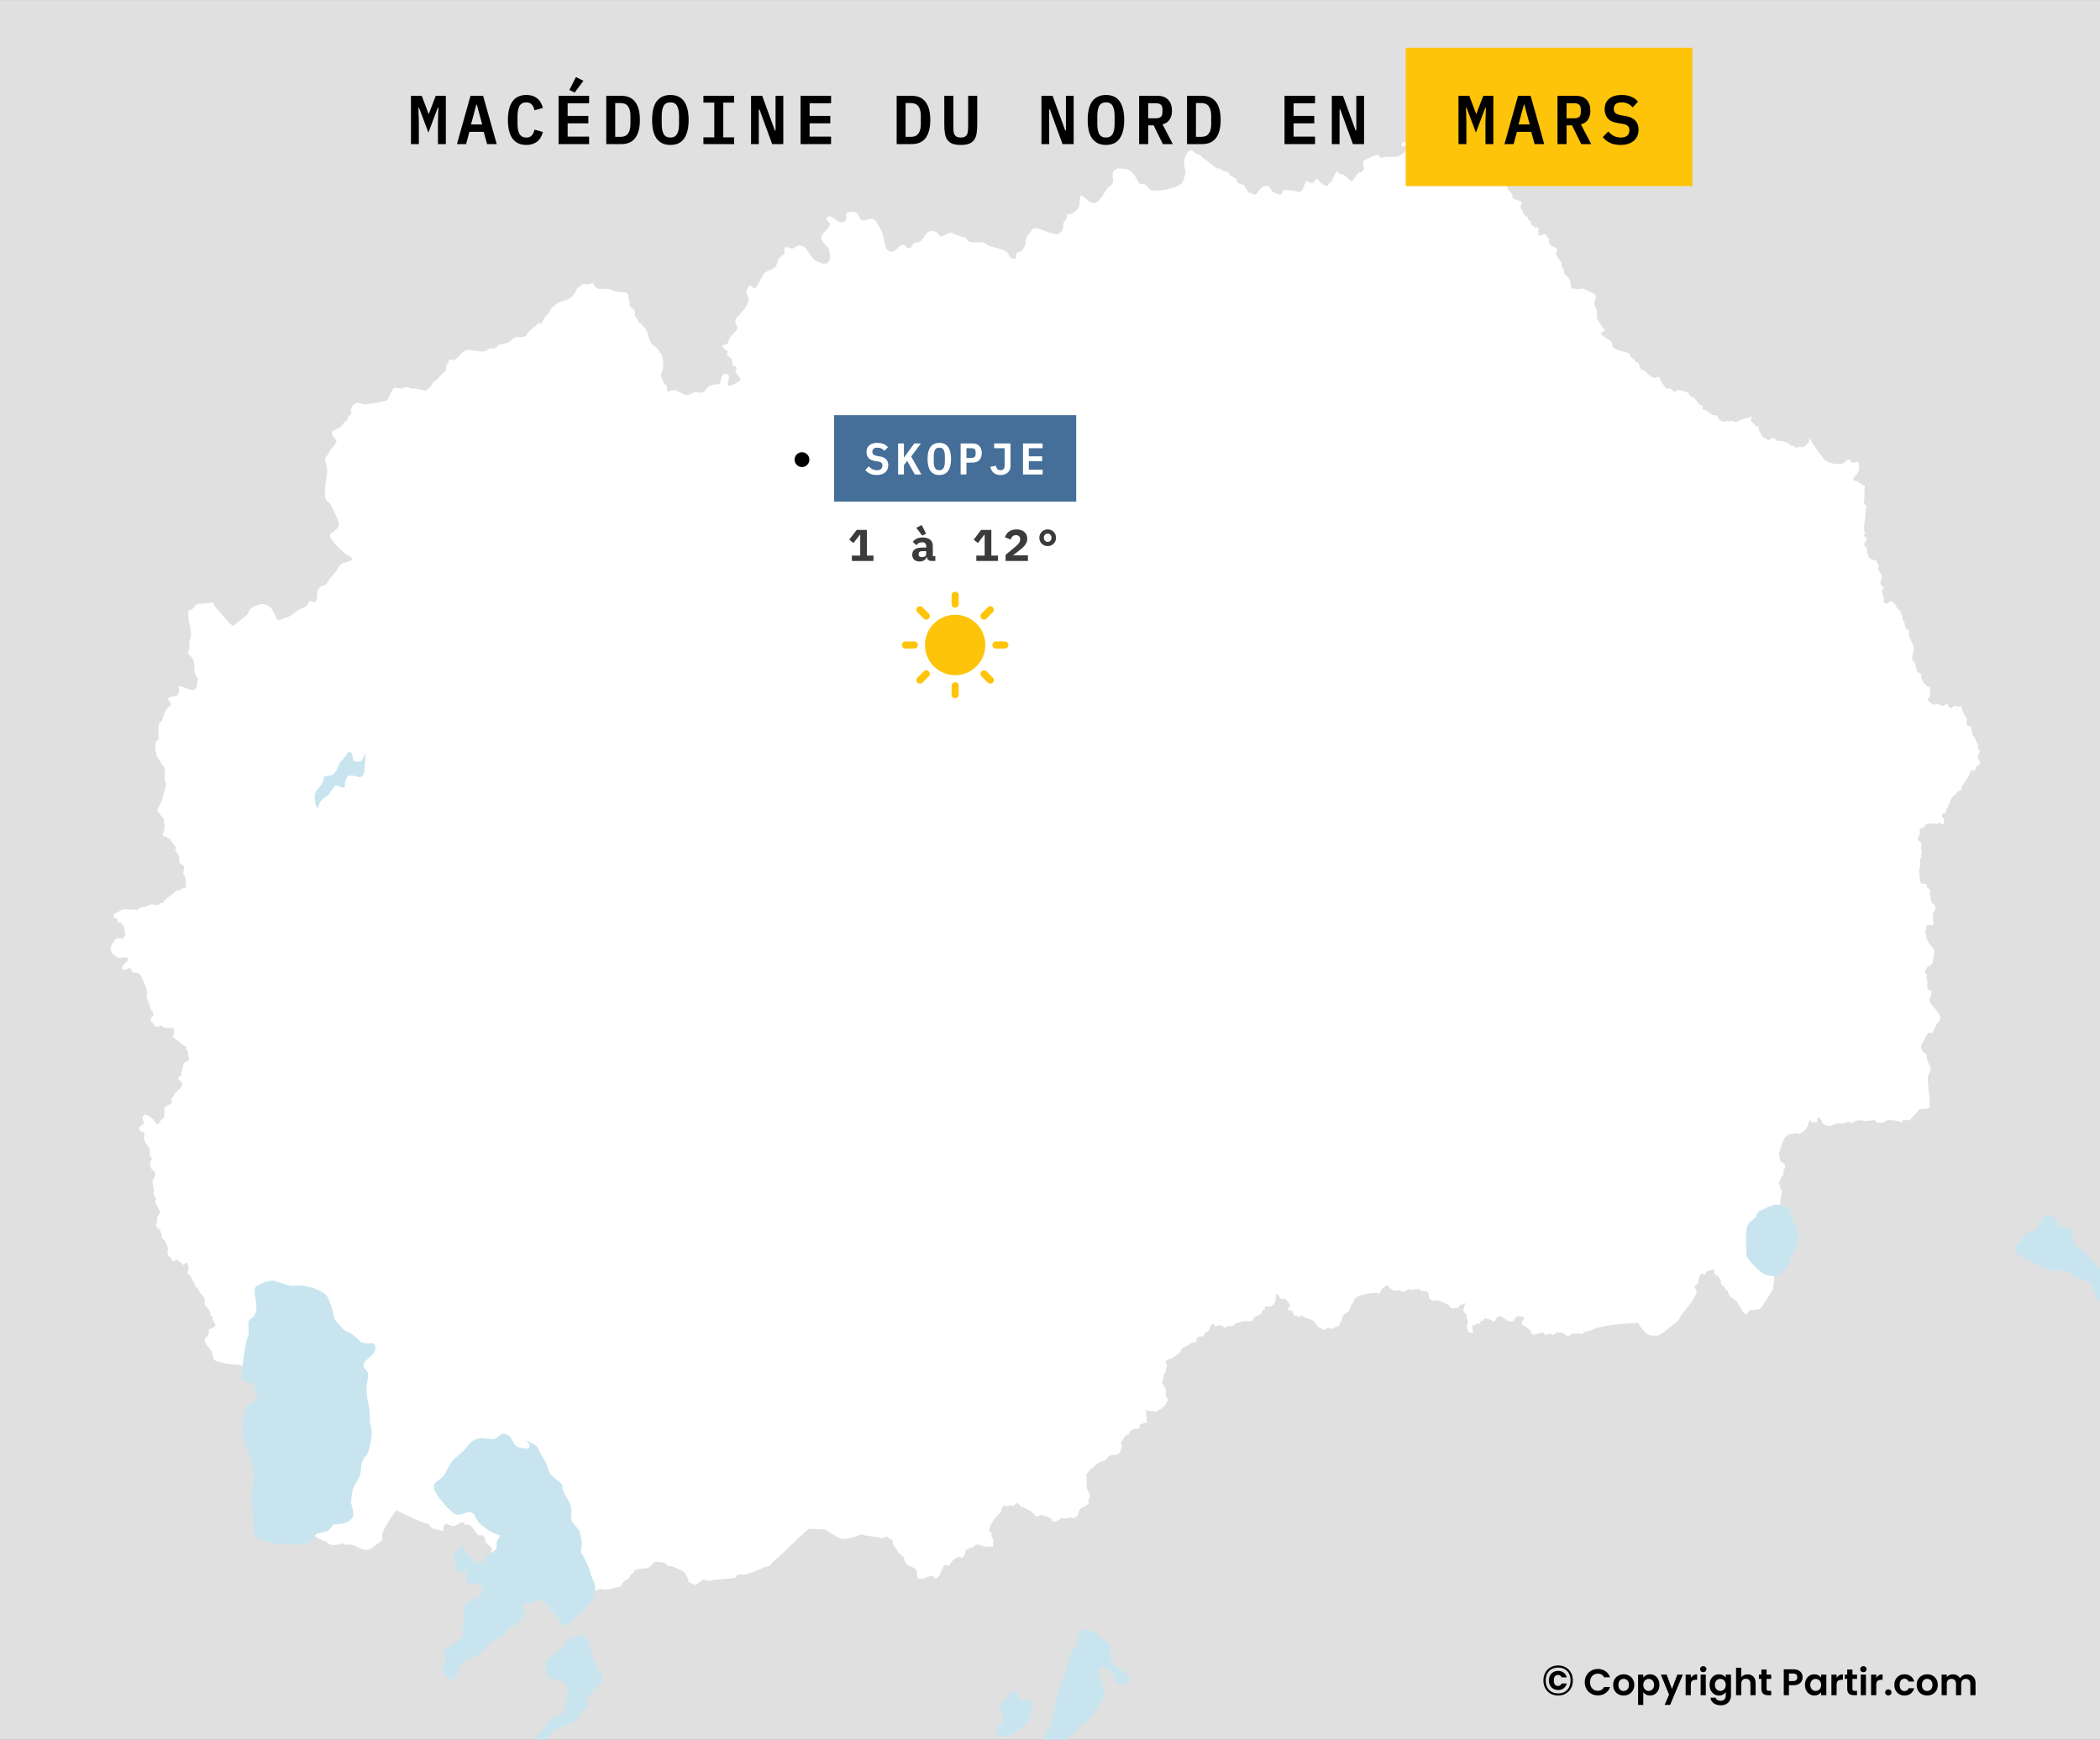 <svg width="850" height="704" viewBox="0 0 850 704" fill="none" xmlns="http://www.w3.org/2000/svg">
<rect x="0" y="0" width="850" height="704" fill="#808080" stroke="none"/>
<g clip-path="url(#clip0_6312_40134)">
<path d="M850 0.032H0V703.988H850V0.032Z" fill="#E0E0E0"/>
<path d="M603.804 73.423C604.843 74.919 607.085 74.658 607.188 74.727C607.433 74.89 607.545 75.228 607.883 75.194C608.41 75.14 609.06 74.212 609.548 74.881C609.866 75.317 610.01 75.853 610.255 76.331C611.139 78.049 612.116 77.726 612.298 80.162C613.261 81.042 615.191 80.853 616.092 82.044C615.856 82.586 615.211 83.741 615.433 84.331C615.55 84.641 615.902 84.675 616.073 84.941C616.501 85.604 616.58 86.532 617.166 87.105C617.435 87.37 618.17 87.633 618.318 87.85C618.367 87.921 618.452 88.581 618.538 88.766C618.706 89.128 619.161 89.213 619.434 89.467C619.76 89.772 619.222 90.544 620.776 91.687C622.069 92.639 621.917 91.672 622.568 92.061C622.875 92.245 622.538 95.029 622.788 95.302C622.993 95.525 625.213 94.679 625.751 94.644C625.841 96.174 626.624 95.841 627.02 96.711C627.182 97.064 626.875 98.021 626.996 98.494C627.284 98.617 627.591 98.836 627.569 99.194C628.282 99.744 629.841 100.044 630.246 100.856C630.657 101.679 629.482 102.588 629.746 103.082C630.324 104.165 631.369 104.942 631.875 106.094C632.226 106.893 631.98 107.821 632.345 108.61L633.064 108.899C632.505 111.249 634.646 111.639 635.339 113.29C635.629 113.98 635.706 114.811 635.894 115.539C636.001 115.955 635.98 116.475 635.766 116.863C635.901 116.814 636.074 116.734 636.219 116.718C636.962 116.634 637.705 116.963 638.443 117.004C639.166 117.043 639.87 116.713 640.565 116.745C640.657 116.749 641.16 117.017 641.279 117.071C641.727 117.28 645.276 118.856 645.332 118.909C645.762 119.33 645.774 119.956 646.087 120.446C645.922 120.912 645.29 121.886 645.29 122.301C645.29 123.774 645.823 124.084 646.224 125.32C646.554 126.334 646.259 127.371 646.361 128.407C646.485 129.678 648.81 132.834 649.78 133.696C649.171 133.823 648.063 134.47 647.968 135.164C648.986 136.527 651.354 137.301 651.962 138.098C652.687 139.047 652.358 140.392 653.569 141.061C655.502 142.128 658.329 142.469 658.936 142.806C660.112 143.459 659.678 144.84 661.504 145.381C661.892 146.999 662.907 146.488 663.261 147.056C663.543 147.509 663.681 148.755 663.975 149.105C664.364 149.567 665.44 149.848 665.98 150.295C666.941 151.093 668.338 152.907 669.645 152.926C670.271 152.934 670.814 152.501 671.444 152.497C672.088 153.429 672.412 154.435 672.981 155.335C673.38 155.966 673.931 156.511 674.354 157.204C674.434 157.335 675.75 157.137 676.043 157.272C676.692 157.571 677.152 158.19 677.759 158.56L679.461 157.647C680.213 158.048 682.872 158.652 683.182 158.905C684.07 159.631 683.876 160.779 685.337 160.774C686.454 161.613 687.468 163.421 688.083 163.889C688.344 164.088 688.91 163.983 689.057 164.153C689.4 164.549 688.846 165.091 689.112 165.509C689.415 165.986 690.202 165.822 690.623 166.104L693.656 168.139C693.82 168.249 694.321 167.918 694.549 167.96C695.019 168.047 695.674 169.108 695.702 169.579C696.094 170.116 696.179 170.131 696.759 170.409L697.252 170.284C697.944 171.011 698.335 170.762 698.996 170.244C699.227 170.348 699.42 170.554 699.532 170.784C700.387 169.536 701.775 170.974 703.088 170.687C703.635 170.053 706.982 168.98 707.796 169.15C708.534 168.862 708.482 168.422 709.018 168.125C708.825 168.974 708.854 169.683 708.785 170.534C709.614 171.093 710.067 171.679 710.679 172.457C710.952 172.494 711.229 172.511 711.503 172.485L711.846 172.847C711.865 173.106 711.677 173.686 711.791 173.885L713.617 177.082C713.687 177.204 714.464 177.331 714.646 177.428C715.083 177.66 715.397 178.045 715.923 178.065C716.522 178.088 716.797 177.408 717.336 177.262L717.776 177.512L718.408 177.304C718.884 178.738 719.978 178.352 721.112 178.466C721.616 178.517 723.878 179.38 724.407 179.643L724.49 180.129C724.836 180.417 726.131 180.603 726.591 180.598L726.577 180.973C726.982 181.481 727.897 181.008 728.265 180.669C729.764 181.847 731.114 179.863 731.533 179.588C731.712 179.471 731.868 179.523 732.027 179.298C732.32 178.882 732.061 177.637 732.645 177.346C732.961 178.811 735.54 182.216 736.525 183.535C737.299 184.571 738.172 185.829 739.234 186.564C740.865 187.694 744.41 188.143 746.245 187.392C747.176 187.01 747.534 185.785 748.686 185.927C749.696 188.298 751.338 186.689 752.012 186.797C752.293 187.158 752.355 187.629 752.432 188.07C753.172 192.268 749.255 192.795 750.37 194.439C752.033 194.406 753.138 196.212 754.752 196.47C755.028 198.139 754.2 197.605 754.823 199.284C754.559 199.845 754.502 201.455 754.7 202.046C754.136 203.875 754.207 203.659 755.595 204.682C755.539 205.159 754.988 207.023 755.016 207.23C755.322 209.499 753.687 214.472 755.086 215.831C754.011 216.605 754.576 217.246 755.542 217.601C756.013 218.379 754.582 219.692 754.296 220.38C756.483 222.048 755.252 222.795 756.052 224.591C757.335 227.479 758.575 226.01 759.527 226.963C759.624 227.339 759.64 227.741 759.808 228.096L760.158 228.202C760.518 229.217 760.495 229.028 760.158 230.007C760.793 232.878 762.786 231.766 761.124 235.245C761.317 235.724 761.193 236.139 761.264 236.625C761.456 236.826 762.576 237.693 762.527 237.917C762.459 238.237 761.849 238.372 761.773 238.997C761.669 239.844 762.26 240.829 762.475 241.633C762.693 242.443 762.125 243.123 762.75 243.934C763.193 244.092 763.73 244.419 764.213 244.253C764.52 244.147 764.717 243.013 765.564 243.421C767.679 244.437 766.969 245.048 768.108 246.341C768.452 246.731 768.982 247.025 769.214 247.509C769.393 247.882 769.245 248.364 769.477 248.713C769.648 248.969 770.028 248.92 770.179 249.209C770.306 249.45 769.958 249.814 769.934 250.075C769.91 250.337 770.473 251.36 770.654 251.579C771.313 252.376 770.67 253.989 771.777 254.392C771.923 254.934 772.343 255.216 772.883 255.19C772.836 255.703 772.393 256.669 772.549 257.118C772.994 258.403 774.821 261.612 774.69 262.87C774.538 264.336 773.65 265.693 774.094 267.205C774.293 267.886 775.096 268.004 775.321 268.657C775.612 269.493 775.442 270.804 775.936 271.541C776.362 272.175 777.238 272.32 777.621 272.992C777.562 274.545 778.266 276.113 779.359 277.17C779.629 277.431 780.072 277.844 780.447 277.912C780.594 277.94 781.082 277.774 781.096 278.036C781.135 278.761 781.335 281.215 781.207 281.806C781.114 282.239 780.286 282.556 780.341 282.955C780.462 283.829 781.951 284.975 782.693 285.291C784.747 283.774 784.615 285.867 786.484 285.645C787.136 285.567 787.549 284.688 788.256 284.884C788.815 286.511 788.757 286.584 790.222 286.441C791.483 284.949 791.272 285.828 792.345 285.963C792.758 286.016 793.31 285.706 793.82 285.786C794.195 286.52 794.402 288.72 795.048 289.077C795.305 290.085 795.974 290.023 796.067 290.387C796.488 292.055 795.01 292.253 796.683 293.802C796.945 294.045 797.359 293.791 797.651 293.969C798.14 295.105 797.991 296.577 798.553 297.625C798.742 297.976 799.157 298.143 799.318 298.503C799.779 299.532 799.904 300.268 800.575 301.228C800.523 303.888 801.126 303.019 801.374 304.086C799.419 307 801.757 307.836 801.411 309.164C801.242 309.814 800.379 309.839 799.953 310.149C799.709 310.326 799.682 311.651 799.241 311.842C798.874 312.002 798.336 311.538 798.003 311.76C797.252 312.262 797.269 313.566 796.75 314.285C796.396 314.773 793.831 318.545 793.887 318.741C794.038 319.274 793.927 319.369 793.685 319.842C792.738 319.906 792.115 320.386 791.702 321.251C791.376 321.388 791.269 321.667 791.108 321.963L790.753 322.048C790.477 322.542 789.964 322.818 789.685 323.303C789.179 324.183 789.241 325.433 788.468 326.133L788.554 326.979L787.858 327.199C787.728 327.483 787.728 327.841 787.843 328.13C787.724 328.527 787.417 328.882 787.167 329.199L786.285 329.301C785.566 329.988 786.272 331.007 786.881 331.468C786.865 331.909 786.859 332.986 786.713 333.348L786.052 333.603C785.262 333.107 785.012 332.391 784.171 333.573L783.696 333.319C783.283 333.295 782.939 333.564 782.526 333.39C781.142 332.804 780.915 333.466 779.697 333.633L779.56 333.193C779.08 333.547 779.268 334.187 778.985 334.65C778.585 334.833 778.094 334.869 777.834 335.28L777.208 335.298C776.763 335.784 777.225 337.312 776.992 337.906C776.786 338.428 776.101 338.853 776.198 339.481C776.319 340.269 777.915 340.827 777.744 342.17C777.697 342.54 777.472 342.854 777.406 343.22C778.104 344.599 778.046 344.482 777.615 345.928C777.927 347.269 777.527 346.952 777.075 347.996C777.36 348.973 776.835 349.457 777.334 350.635C776.996 351.139 776.818 351.746 776.659 352.33C777.152 353.138 776.699 356.754 777.701 357.61C779.046 357.677 780.016 357.176 780.005 359.06C780.72 359.569 780.929 359.887 781.397 360.682C781.361 360.96 781.24 361.223 781.076 361.445C781.104 361.847 781.484 362.12 781.484 362.528C781.484 364.246 781.393 365.734 783.335 366.281C783.329 366.603 783.377 366.929 783.302 367.246L783.472 367.669C783.135 368.428 782.663 369.165 782.256 369.888C782.297 370.677 782.655 371.481 782.361 372.259C782.648 372.837 782.853 374.179 782.11 374.427C781.457 374.195 780.287 374.219 779.691 374.601C779.73 375.87 779.544 376.441 779.239 377.633L779.561 378.207C779.298 378.99 781.046 382.771 781.869 382.975C782.249 383.45 782.583 383.967 782.886 384.497C782.82 384.733 782.808 385.007 782.938 385.225C782.896 386.015 782.424 386.721 782.671 387.527C782.046 388.482 783.205 390.262 780.156 391.173L779.024 393.495C779.269 393.824 779.839 394.037 779.988 394.394C779.835 394.696 779.734 395.016 779.651 395.344C779.866 395.943 780.456 397.627 780.075 398.179C780.108 398.535 779.987 399.907 780.127 400.113C780.382 400.491 781.424 400.621 781.818 401.165C781.65 401.897 781.672 402.77 781.38 403.457C781.252 403.759 780.848 404.26 780.908 404.594C781.501 407.889 788.198 411.066 783.972 414.269C783.43 415.587 782.765 416.846 782.143 418.125C781.777 418.086 781.106 417.802 780.776 417.922C779.729 418.302 778.467 422.031 777.507 423.027C777.581 423.847 778.04 424.638 778.036 425.454C778.398 425.814 779.834 426.518 779.943 426.896C780.039 427.229 779.788 427.555 779.842 427.896C780.026 429.051 780.646 430.315 781.098 431.387C781.246 431.737 781.545 432.319 781.479 432.704C781.265 433.955 780.225 435.154 780.321 436.586L780.725 442.612C780.736 442.777 781.122 443.496 781.187 443.834C780.857 444.599 781.219 447.151 780.897 448.351C780.338 448.693 777.826 448.965 777.225 448.718C776.851 448.817 775.556 450.562 775.249 450.978C772.932 452.922 773.853 453.898 770.266 453.105L770.123 454.215C767.642 453.648 766.076 452.898 763.456 453.47L763.498 453.812C762.246 454.363 760.772 454.513 759.452 454.137C759.149 453.742 758.766 453.415 758.513 452.981C758.177 453.648 757.062 453.229 756.342 453.625C756.012 453.46 755.696 453.529 755.405 453.734C754.278 453.505 753.353 453.201 752.188 453.437C751.832 453.509 751.523 453.576 751.165 453.46C750.986 453.777 749.808 454.305 749.442 454.512C749.121 454.343 748.579 454.185 748.355 453.892C747.483 454.107 746.569 454.557 745.694 454.839C744.441 454.307 742.013 454.88 740.968 455.724C740.64 455.748 740.277 455.613 740.009 455.426L739.307 455.706L738.773 455.214L738.134 455.043L737.214 453.803L737.405 453.329C736.839 453.133 736.63 452.451 736.209 452.07C734.976 452.451 736.037 453.585 735.362 454.364C734.31 453.705 734.454 454.216 733.53 454.324L732.954 453.897L732.91 453.275L732.463 453.382C732.473 453.891 732.07 454.243 731.742 454.563L732 455.398C731.068 456.17 731.326 456.59 730.706 457.331L730.089 457.525L730.154 458.104C729.117 458.063 728.966 457.884 728.73 459.007C728.376 458.84 726.866 458.427 726.599 458.711L723.875 459.11L723.534 458.954L723.598 459.426C723.438 459.734 722.802 459.836 722.515 460.221C721.949 460.978 720.234 465.776 720.044 466.763C720.026 466.859 720.643 470.086 720.736 470.341L721.354 470.382C722.846 471.475 723.101 472.096 721.917 473.531C722.102 474.164 721.422 474.563 722.007 475.224L721.626 475.804L721.073 476.019L721.01 476.385L721.266 476.727C720.428 476.831 720.699 477.414 720.483 478.014C720.227 478.165 720.009 478.386 719.847 478.637C719.842 479.163 720.316 479.299 720.552 479.687C720.053 480.769 721.302 481.506 721.24 481.999C720.822 485.332 720.189 488.602 719.865 491.963C719.187 499.008 718.939 506.09 718.253 513.135C717.981 515.928 718.274 519.214 717.48 521.891C717.281 522.561 712.965 529.199 712.493 529.536C711.503 530.243 709.425 529.992 708.216 530.253L706.83 531.906C704.7 531.048 704.168 527.832 702.648 526.358C701.85 525.583 700.836 525.178 700.05 524.454C699.736 524.163 699.298 522.673 699.253 522.217C698.334 522.302 698.329 521.43 697.975 520.829C697.584 520.168 695.92 519.517 696.63 518.519C696.418 517.779 695.816 517.256 695.57 516.536C695.099 516.219 694.575 516.002 694.085 515.722C693.899 515.049 693.917 514.338 693.744 513.661C692.714 513.831 691.778 514.358 690.731 514.448L690.46 515.484L690.144 515.714C689.775 515.725 689.406 515.521 689.073 515.53C687.611 515.565 687.563 518.438 687.199 519.265C686.96 519.81 686.112 520.005 685.968 520.5C685.676 521.505 687.846 522.111 685.951 524.611C685.865 525.888 681.534 530.729 680.558 532.152C680.078 532.854 679.805 533.689 679.231 534.324C678.438 535.201 672.25 540.138 671.354 540.496C670.813 540.367 670.273 540.534 669.729 540.532C667.307 540.523 666.227 539.913 664.837 537.898C664.016 536.708 663.791 537.152 663.131 535.423C658.337 535.538 654.095 535.756 649.406 536.684C648.91 536.782 647.154 537.223 646.782 537.117C646.301 537.517 642.08 539.112 641.637 538.944C641.075 539.286 640.51 539.66 639.91 539.927C639.639 539.821 639.421 539.614 639.139 539.536C637.118 540.268 636.871 538.722 634.892 540.811L634.393 540.834C633.974 540.224 632.53 539.622 632.377 539.228L632.037 539.135C631.803 539.31 631.506 539.395 631.219 539.409C630.931 539.218 630.671 538.902 630.313 538.857L630.085 539.43C629.533 539.544 628.983 539.814 628.63 540.276C628.316 540.171 628.007 540.012 627.792 539.748C626.637 539.452 625.302 541.221 624.752 539.216C623.145 539.122 621.239 540.929 619.827 539.488C619.799 538.054 617.169 536.632 616.043 536.138C615.74 534.754 616.333 534.259 617.161 533.321C613.777 531.934 614.215 532.571 612.346 534.853L609.714 534.416C609.568 533.569 608.91 533.759 608.376 533.384C608.278 532.649 606.796 532.54 606.266 532.718C605.978 533.192 605.268 534.104 605.128 534.574L604.674 534.826C603.598 534.133 601.83 533.353 600.544 533.656L600.498 534.366C600.066 534.67 599.7 534.322 599.295 534.435C599.328 534.956 599.256 535.887 598.499 535.74L598.182 535.351C597.65 535.649 597.125 535.978 596.682 536.406L596.228 536.244C595.521 536.62 596.168 538.393 596.339 539.133C595.72 539.338 594.756 539.301 594.16 539.018C594.285 538.503 594.35 537.966 593.82 537.689C593.828 537.284 593.751 536.883 593.641 536.497C593.911 535.947 594.022 535.334 594.278 534.778C593.575 534.11 593.711 532.626 593.441 531.683C591.392 530.6 592.641 528.957 593.218 527.421L592.885 527.436C592.352 527.864 591.607 527.802 591.06 528.201C590.456 528.641 590.515 529.268 589.607 529.256C587.772 529.231 587.898 530.332 586.202 527.995C584.146 527.21 581.994 525.614 579.845 526.463C579.583 526.172 579.262 526.059 578.937 525.867C578.052 525.345 578.401 524.041 578.28 523.186C577.51 522.387 576.333 522.317 575.305 522.409C574.994 522.246 574.76 521.945 574.647 521.608C573.944 521.642 571.936 521.909 571.399 521.772L571.217 522.263L570.462 521.6C569.731 521.519 568.517 523.155 567.832 522.804C565.523 521.623 566.424 522.429 564.277 522.266C563.596 521.79 562.632 521.488 562.11 520.817C561.93 520.586 561.842 520.304 561.622 520.105C560.833 520.443 560.171 521.022 559.406 521.407C559.254 521.916 558.903 522.321 558.626 522.759V523.52C556.336 522.705 549.707 523.835 548.18 525.666C548.229 526.597 547.789 526.969 547.328 527.679L547.012 527.752C545.853 531.916 545.718 530.182 543.361 532.669C543.306 533.198 543.076 533.703 543.095 534.241C542.55 534.835 542.532 535.677 542.097 536.33C542.024 536.439 539.323 537.745 539.153 537.758C537.59 537.868 537.573 536.388 536.282 538.326C535.634 538.114 534.864 537.746 534.358 537.274C533.221 537.479 532.45 535 531.507 534.356C530.598 533.736 528.588 533.58 527.928 533.035C527.55 532.723 527.251 532.274 526.71 532.301C526.441 532.603 526.13 532.898 525.736 533.015C525.082 532.642 524.899 532.231 524.08 532.527L523.715 531.963C523.345 531.81 523.168 531.313 523.25 530.932C523.015 530.62 522.62 530.517 522.349 530.248L521.569 530.273L521.301 529.88C521.319 529.287 521.822 528.949 522.152 528.529C522.065 527.013 520.76 526.676 520.2 525.486C519.886 525.484 519.58 525.541 519.299 525.685C518.872 525.633 518.48 525.448 518.081 525.296C517.862 524.507 517.293 523.694 516.447 523.58C516.607 526.792 515.8 529.406 512.121 528.624C511.753 529.921 512.467 529.55 510.93 530.247C510.718 533.062 506.888 532.203 507.164 534.309C506.594 534.842 504.405 534.549 503.586 534.637C502.351 534.771 501.222 535.393 499.985 535.532C499.733 535.768 499.711 536.066 499.524 536.319C499.298 536.625 497.062 536.698 496.602 536.731C496.352 536.961 496.097 537.243 495.766 537.347C494.303 536.838 495.863 536.051 492.694 536.477C492.455 536.636 492.129 536.758 491.839 536.702C491.706 536.366 491.553 536.024 491.312 535.755L490.272 536.042C489.883 536.909 489.498 538.434 488.618 538.896C488.365 539.029 488.097 539.03 487.885 539.245C487.454 539.68 487.449 540.424 486.945 540.805L486.354 540.703L485.763 541.01C484.02 540.455 484.607 542.165 483.907 543.33C483.554 543.384 483.233 543.183 482.889 543.143C481.315 544.137 479.58 544.861 478.102 546.015C477.772 547.74 477.822 546.966 476.919 547.781C473.834 550.569 472.94 549.697 471.746 550.716C471.841 551.522 472.618 552.559 472.313 553.348L471.723 553.553L472.007 553.964C472.093 555.15 471.454 555.276 471.089 556.183C470.806 556.884 471.026 557.675 470.781 558.382C470.643 558.777 470.311 559.058 470.129 559.43C471.16 560.598 472.544 562.906 471.688 564.468C471.947 565.409 472.835 566.056 473.027 566.955L472.559 566.976C472.116 567.462 472.073 568.052 471.723 568.538C471.56 568.764 469.593 570.497 469.361 570.55L469.24 570.18C468.769 570.397 468.763 570.994 468.344 571.268C468.03 571.473 464.27 570.719 463.628 570.587C464.082 572.171 464.085 574.19 464.253 575.849C463.852 576.007 463.414 575.774 463.014 575.725C462.807 576.335 461.636 576.301 461.143 576.545C461.277 576.897 461.389 577.261 461.447 577.636C461.089 577.895 460.7 578.06 460.308 578.252C457.694 577.878 458.609 579.335 457.178 579.052C457.11 579.387 457.163 579.765 457.096 580.079C456.996 580.55 455.724 580.672 455.388 581.128C454.757 581.983 454.364 583.027 453.74 583.902C453.801 584.382 454.013 584.813 454.125 585.279C453.566 586.655 453.902 587.375 452.533 588.471C451.553 589.257 448.874 588.068 448.088 590.39C447.83 590.533 447.227 591.143 447.013 591.172C443.168 591.697 442.893 594.524 441.676 594.2C440.969 594.878 440.639 595.905 439.793 596.443C439.867 597.766 439.499 602.857 440.418 603.42C440.866 604.64 441.838 605.972 440.426 606.971C440.522 607.375 440.62 607.784 440.794 608.161C439.429 610.394 436.601 609.118 436.34 613.305L435.549 613.613C435.005 614.863 433.77 614.211 432.789 614.051C431.788 614.731 430.538 614.45 429.421 614.37C428.534 615.151 427.113 616.088 425.913 615.569L425.911 615.056C425.244 614.097 422.104 612.998 421.075 613.106C420.576 613.508 419.94 613.706 419.308 613.666C419.059 613.457 418.626 613.003 418.594 612.661C416.162 610.659 416.293 611.186 414.092 609.84C413.871 609.705 413.569 609.781 413.34 609.844C412.882 609.307 411.932 607.73 411.058 608.514C410.778 608.765 410.582 609.316 410.167 609.422C409.741 609.533 409.306 609.001 408.682 609.242C408.164 609.441 407.56 609.872 407.016 609.515L406.811 609.187C403.863 610.222 406.536 611.799 403.917 612.898C403.092 613.996 398.365 619.594 401.445 620.288C401.403 620.752 401.397 621.241 401.248 621.686C401.416 622.14 401.734 622.515 402.065 622.856C401.929 623.886 402.071 624.9 401.893 625.939C401.153 626.204 401.073 625.719 400.572 625.719C400.011 625.719 399.522 626.064 398.947 626.013C398.305 625.955 397.748 625.559 397.137 625.383C394.31 624.572 395.316 625.248 393.342 626.426C393.099 626.571 392.649 626.231 392.345 626.285L391.941 626.844C391.558 626.957 391.189 626.951 390.887 627.258C390.795 628.433 389.981 631.528 388.339 630.045C386.056 630.343 385.313 631.966 383.988 633.785C382.832 633.114 382.469 633.148 381.654 634.165C381.685 634.655 381.386 634.853 381.212 635.258C380.284 637.427 380.91 637.151 378.995 638.867C378.502 638.657 378.091 638.282 377.731 637.885C377.367 637.905 376.933 637.932 376.654 637.643C375.006 638.274 373.409 639.26 371.623 638.778C371.129 638.212 371.224 636.034 370.813 635.165C370.472 634.443 367.844 633.812 367.126 633.067C366.033 631.933 366.107 630.552 365.669 630.052C365.137 629.445 364.369 629.127 363.872 628.48C363.537 628.044 361.503 625.105 361.415 624.812C361.27 624.329 361.424 623.738 361.163 623.293C360.897 622.837 360.173 622.805 359.757 622.56C359.335 622.311 359.349 622.06 359.041 621.824L356.872 622.597C354.355 621.514 351.376 622.01 348.862 620.92C341.147 623.449 341.515 623.884 334.563 619.266L334.198 618.976C331.949 618.885 329.703 618.714 327.452 618.658C323.889 621.518 320.747 624.873 317.413 627.999C315.788 629.522 314.013 630.884 312.458 632.487C312.021 632.938 311.703 633.503 311.214 633.901C309.797 633.519 305.003 636.587 303.587 636.488C302.792 637.065 301.349 637.155 300.395 637.361C299.737 636.927 298.805 637.14 298.181 637.54C298.082 637.814 297.93 638.223 297.67 638.381C296.609 639.029 289.063 638.922 287.431 639.793C283.287 638.81 284.917 639.364 281.395 641.403L278.677 640.161C278.884 638.747 277.554 637.747 277.256 636.457C276.391 635.712 271.284 633.103 270.395 633.85C269.113 631.549 266.988 632.432 265.054 631.958C264.885 632.312 262.747 634.157 262.289 634.564C260.288 634.849 259.103 634.749 256.923 635.389C256.441 636.468 256.233 636.7 255.222 637.273C254.598 640.101 252.934 638.22 251.22 642.001C249.71 642.724 248.803 642.025 247.258 643.133C246.16 642.94 245.035 643.416 243.954 643.196C243.523 643.108 243.346 642.808 242.86 642.945C242.024 643.182 241.803 643.574 240.801 643.59C227.037 643.816 213.268 643.168 199.503 643.224C199.07 639.283 197.77 630.262 199.142 626.816C198.953 625.798 197.077 625 196.58 624.023C196.237 623.352 196.262 621.802 195.566 621.445C194.985 621.147 194.259 621.213 193.66 621.42C192.218 620.108 190.824 616.041 188.325 617.065C187.018 614.568 185.059 617.599 183.699 617.599C182.548 617.599 181.58 616.899 180.498 616.604C179.534 617.24 179.284 618.445 179.329 619.549C178.45 619.306 175.301 618.781 174.782 618.397C174.192 617.963 173.863 617.253 173.359 616.731C170.513 616.208 163.227 612.6 160.398 611.106C158.37 614.02 156.255 617.026 154.811 620.301C154.347 621.353 155.202 623.217 153.972 623.88C152.014 624.935 150.36 627.355 148.026 627.21C145.903 627.078 144.311 625.51 142.284 625.11C141.212 624.898 139.766 625.543 138.93 624.598C136.833 624.963 135.036 625.813 132.984 624.7C132.259 624.305 132.43 623.5 131.314 623.709C130.769 623.424 126.604 621.302 126.555 621.138C123.211 610.07 120.238 598.506 117.952 587.16C117.68 585.809 117.719 584.403 117.321 583.078C114.262 572.901 111.532 562.62 108.389 552.471C106.679 552.55 97.367 553.44 96.656 552.268C96.314 552.173 96.028 552.339 95.689 552.319C92.758 552.138 89.415 551.508 86.676 550.419C86.111 549.469 86.141 548.354 85.798 547.327C85.21 545.57 83.354 544.599 82.856 542.82C82.685 542.205 83.068 541.037 83.824 541.074C83.858 540.694 84.159 540.423 84.385 540.151L84.436 539.533L84.69 539.175C84.567 538.942 84.368 538.424 84.436 538.148C85.167 537.555 86.088 537.584 86.931 536.865C87.856 536.074 86.112 534.439 85.963 533.681L86.319 533.065C86.094 532.737 85.51 532.521 85.148 532.398C85.587 530.875 84.056 529.259 83.01 528.341C82.352 525.801 83.727 526.282 81.703 523.919C81.281 523.925 80.547 522.22 80.158 521.769L80.107 521.307L78.936 520.588L79.089 520.229C78.406 519.086 77.856 517.825 77.256 516.635C77.046 516.22 76.131 515.731 75.779 515.249C75.893 514.981 76.031 514.722 76.186 514.478C76.177 514.008 76.088 513.492 76.39 513.091C76.217 512.593 76.202 512.005 75.83 511.602V511.089C74.885 510.637 74.939 511.57 74.415 511.952C73.428 511.614 71.704 509.214 70.841 509.712L70.89 510.37L69.719 510.216C69.533 508.72 67.022 508.2 67.987 505.852L67.885 505.134C67.767 503.885 67.165 503.237 66.917 502.104C66.295 501.841 64.971 500.743 65.491 499.948C65.176 498.941 65.061 497.46 63.861 497.227C63.831 496.854 63.548 496.541 63.25 496.354C62.803 495.049 64.094 494.894 63.404 493.684L63.622 492.952C63.326 491.803 66.119 490.606 64.218 489.524C63.858 488.432 63.131 487.418 62.843 486.342C63.032 485.751 62.675 485.344 63.352 484.955C62.611 484.618 62.188 483.653 62.13 482.85C63.051 481.607 60.713 478.341 62.385 476.944C62.71 475.025 63.767 474.659 61.4 473.252C61.125 472.683 60.238 469.502 61.366 469.5C61.346 469.175 61.344 468.843 61.417 468.525C61.165 468.214 60.891 467.925 60.602 467.652C61.051 463.141 59.137 464.152 58.312 460.899C58.134 460.201 58.684 459.145 58.463 458.666C58.275 458.261 57.609 457.954 57.19 457.999C56.83 457.745 56.163 456.832 56.018 456.407L56.731 456.201C56.759 455.23 57.905 455.275 58.31 454.558C57.688 453.063 56.992 451.178 59.318 450.997C60.232 451.614 61.061 452.352 61.977 452.966C62.151 453.576 62.997 454.404 63.403 454.918H63.709L64.676 454.302C64.874 452.514 66.969 453.121 66.408 450.81L66.662 450.4L66.537 448.197C67.433 447.552 68.457 447.026 69.417 446.483C69.553 446.222 69.617 445.92 69.615 445.624C69.425 445.344 69.332 444.99 69.361 444.65C69.675 444.214 70.158 443.809 70.431 443.366C70.575 443.13 70.354 442.736 70.583 442.546C71.265 441.975 71.753 442.16 71.95 441.026C72.217 440.849 72.515 440.72 72.823 440.645C75.265 437.612 72.555 437.929 72.009 436.332C72.567 435.381 73.768 435.853 73.282 433.817L73.638 433.508C73.894 432.239 73.99 430.946 74.759 429.863C75.361 429.592 75.999 429.409 76.566 429.059C76.365 427.784 76.165 426.509 75.93 425.241L75.319 424.677L75.421 423.599C73.369 422.667 71.791 420.837 69.922 419.594C70.381 418.609 71.09 416.169 69.566 415.845L69.209 416.076C68.661 415.997 67.303 415.848 66.765 416.051L66.255 415.794L65.95 415.332L65.39 415.075C64.845 415.143 64.261 415.148 63.912 415.641C63.565 415.603 63.358 415.305 63.047 415.178L62.487 415.435C62.21 413.783 61.198 413.794 61.01 412.919C60.741 411.665 62.026 411.421 62.232 410.352L61.825 409.684V409.273C61.597 409.041 61.368 408.807 61.112 408.607C60.769 407.673 59.929 404.316 59.329 403.831L59.278 403.472C59.427 403.024 59.555 400.685 59.278 400.339L59.329 399.981C58.951 399.587 57.868 396.63 57.548 395.887C56.078 392.478 54.744 394.236 53.473 393.254C52.345 389.704 50.998 393.807 49.626 392.211C48.618 391.038 51.468 389.159 51.968 388.331C51.666 386.703 48.672 387.811 48.087 387.732C47.667 387.674 45.122 385.681 45.08 385.334C44.996 384.661 44.85 384.309 44.695 383.676C44.556 383.112 46.496 380.054 47.108 379.832C48.712 379.248 49.524 380.858 50.78 378.316C50.654 377.119 50.297 375.967 50.087 374.786C49.758 374.581 49.977 374.274 49.416 374.189L49.206 373.519L47.632 373.095C47.472 372.742 47.474 372.355 47.632 372.004C47.192 371.626 46.486 371.645 46.339 371.51C46.119 371.309 45.906 370.607 45.954 370.31C46.03 369.834 49.41 368.116 49.94 367.983C50.717 367.788 52.336 368.272 53.348 368.103C53.651 368.053 54.037 367.821 54.347 367.946C54.639 368.065 54.784 368.304 55.151 368.371C57.28 366.539 58.054 367.398 59.943 366.431C61.749 365.506 62.21 366.315 63.965 366.289L65.118 365.409H65.853C66.245 364.954 66.561 364.435 66.972 363.997C68.061 362.841 69.668 362.216 70.715 361.036C70.955 360.765 71.018 360.415 71.448 360.436C72.245 360.474 73.123 360.482 73.512 359.554C74.151 359.541 75.01 359.288 75.54 358.919C75.03 357.626 75.259 356.249 74.946 354.934C74.825 354.424 74.089 353.907 74.142 353.382C74.394 350.912 75.377 350.879 72.708 349.257C72.31 348.227 72.74 346.935 72.323 346.084C71.988 345.398 71.18 344.963 71.029 344.179L70.644 343.966C70.86 343.775 71.109 343.636 71.379 343.543L71.448 343.05C69.05 340.923 69.71 339.201 66.028 338.218L65.817 337.513C67.189 335.322 66.139 335.097 66.692 333.599L66.237 332.541C66.296 332.249 66.477 331.944 66.465 331.64C66.456 331.417 65.076 329.974 64.838 329.684C64.431 329.19 63.963 328.16 63.51 327.817C65.652 324.689 65.641 323.02 66.587 319.705C66.848 318.791 67.382 317.902 67.321 316.92L66.832 316.495C66.388 314.644 67.115 312.262 66.516 310.571C66.366 310.146 65.978 309.932 65.712 309.596C65.217 308.971 65.072 308.125 64.523 307.538C63.349 306.285 63.397 306.209 63.194 304.435L62.74 303.907C62.853 303.626 62.853 303.32 63.019 303.059C62.698 302.539 62.986 300.764 63.089 300.135C63.412 299.789 63.851 299.597 64.174 299.251C64.179 297.321 64.046 294.958 64.278 293.08C64.349 292.507 64.98 292.272 65.304 291.87C66.159 290.805 66.588 287.417 67.845 286.416C68.493 285.901 69.335 285.608 69.139 284.523C69.048 284.02 67.864 283.407 68.055 282.819C68.299 282.068 70.506 281.65 71.184 281.743C72.642 280.846 72.637 279.104 72.252 277.6C75.094 277.911 80.182 281.691 79.79 276.25C79.737 275.512 80.328 274.946 80.241 274.536C77.911 272.697 79.072 269.785 78.336 267.303C77.926 265.918 76.848 265.438 76.099 264.341C76.081 263.56 76.567 262.88 76.658 262.12C76.76 261.256 76.602 260.431 76.658 259.581C76.72 258.644 77.251 257.85 77.287 256.83C77.41 253.456 75.531 250.477 76.424 246.996C78.442 246.713 78.244 245.587 79.525 244.699C80.675 243.902 84.213 244.556 86.043 243.613C86.983 245.875 88.896 247.496 90.386 249.358C91.03 250.162 93.592 253.259 94.523 253.254C94.842 253.253 95.551 252.388 95.816 252.152C97.123 250.99 98.604 250.042 99.898 248.864C101.389 247.507 100.025 246.854 102.958 245.389C110.481 241.634 111.369 250.511 112.394 251.034C112.684 251.18 117.077 249.498 117.605 249.194C118.796 248.509 119.774 247.51 120.923 246.763C121.888 246.137 123.255 245.946 124.093 245.18C124.521 244.788 124.823 243.548 125.209 243.364C126.004 242.986 127.073 244.108 127.76 243.442C128.679 242.551 127.979 239.998 128.734 238.61C129.949 236.374 131.743 237.104 132.426 236.018C132.723 235.547 132.858 234.989 133.157 234.519C133.34 234.233 133.866 233.553 134.118 233.347C135.545 232.177 136.636 230.213 137.652 228.658C138.446 227.445 142.191 227.361 142.502 226.477C142.823 225.561 140.403 224.707 139.866 224.231C138.28 222.829 133.475 218.596 133.475 216.418C133.475 215.541 137.311 214.65 137.159 211.75C137.101 210.658 134.143 204.354 133.361 203.552C132.927 203.107 132.307 202.846 131.974 202.3C130.61 200.063 132.68 190.653 132.501 189.853C132.359 189.217 131.402 185.718 131.601 185.187C131.715 184.883 132.573 184.262 132.828 183.889C133.263 183.253 133.407 182.456 133.921 181.869C134.61 181.081 136.323 179.242 136.203 178.142C135.223 177.507 133.706 175.107 134.564 174.49C135.614 173.734 137.007 173.496 138.023 172.656C138.629 172.155 138.833 171.315 139.432 170.809C139.713 170.572 140.102 170.503 140.331 170.195C141.247 168.962 140.234 168.619 142.403 167.549C141.215 166.057 142.899 163.166 144.491 162.996C145.783 162.858 147.013 163.652 147.403 163.634C150.076 163.517 153.959 162.734 156.483 162.081C157.352 161.857 158.52 157.239 159.615 156.981C160.714 156.724 161.835 157.346 162.876 157.08C163.34 156.961 163.767 156.621 164.258 156.638C165.309 156.674 166.278 157.371 167.363 157.26C168.604 157.134 170.485 157.81 171.88 158.02C172.569 158.123 174.299 156.575 174.641 156C174.825 155.693 174.86 155.285 175.088 155.006C175.663 154.302 176.623 153.996 177.208 153.286C178.24 152.032 178.867 151.272 180.205 150.302C180.729 148.929 180.727 147.634 180.748 147.588C180.907 147.226 181.434 147.11 181.622 146.705C181.806 146.309 181.458 145.845 181.722 145.465C185.525 146.826 186.225 142.025 188.822 141.672C191.366 141.327 194.102 142.745 196.32 142.04C197.114 141.788 197.669 141.04 198.509 140.898C198.997 140.816 199.898 141.203 200.264 140.989C201.628 140.192 201.478 139.218 203.452 139.357C204.392 138.586 205.252 139.02 206.17 138.375C206.686 138.013 207.638 136.852 207.956 136.712C209.394 136.078 211.482 136.843 212.925 135.975C213.345 135.722 213.272 135.129 213.562 134.769C214.777 133.259 216.597 132.456 217.765 130.798C218.226 130.715 218.693 130.909 219.156 130.897C219.641 129.804 220.443 128.542 221.188 127.615C221.532 127.187 222.063 126.934 222.353 126.461C222.657 125.967 222.678 125.243 223.016 124.798C223.239 124.502 223.628 124.397 223.908 124.172C224.347 123.816 224.668 123.332 225.131 123.004C227.386 121.405 229.609 122.169 232.006 119.533C232.785 118.676 233.125 117.036 233.912 116.39C234.236 116.123 234.661 116.053 234.988 115.791C235.404 115.458 235.566 115.087 236.136 114.986C236.788 114.87 237.441 115.149 238.097 115.073C238.683 115.004 239.497 114.574 240.06 114.679C240.338 115.162 240.64 115.77 241.02 116.171C242.233 117.45 244.124 116.766 245.628 116.851C247.098 116.934 248.401 117.813 249.832 118.082C250.953 118.293 253.064 117.953 253.9 118.813C254.779 119.719 254.067 120.52 254.494 121.303C255.396 122.956 254.572 122.153 254.791 123.302C255.029 124.542 256.564 124.86 256.996 125.919C257.25 126.542 256.739 127.278 256.933 127.735C257.201 128.364 257.964 128.709 258.192 129.434C258.299 129.775 258.118 130.199 258.356 130.498C259.645 130.789 259.321 130.894 260.035 131.78C260.412 132.246 260.968 132.517 261.298 133.029C262.357 134.674 262.464 136.918 263.404 138.608C263.883 139.469 266.732 141.301 266.843 142.186C266.868 142.389 266.842 142.619 266.841 142.824C267.074 142.76 267.479 142.979 267.641 143.129C268.476 145.128 268.792 148.603 267.937 150.7C267.783 151.076 267.499 151.378 267.385 151.773C267.625 152.41 268.56 154.973 268.827 155.349C269.143 155.793 269.533 155.379 269.985 156.672C270.186 157.245 269.567 158.055 270.199 158.477C270.559 158.718 271.871 157.825 272.414 157.845C274.26 157.911 276.58 159.759 278.026 159.863C279.367 159.96 280.467 158.576 281.892 158.644C282.642 158.68 283.482 159.093 284.224 158.902C286.243 158.382 285.295 155.339 291.295 155.468C291.793 154.958 291.663 151.837 293.156 151.259C293.557 151.104 294.007 151.223 294.398 151.357C296.368 152.031 293.237 156.167 295.229 156.134C296.015 156.121 299.907 154.319 299.781 153.456C299.757 153.296 297.921 150.99 297.785 150.529C297.496 149.539 298.426 149.561 298.11 148.754C297.753 147.841 296.998 148.503 296.757 148.135C296.268 147.39 296.556 145.686 295.842 144.945C295.409 144.494 294.603 144.121 294.26 143.653C294.073 143.396 294.824 142.657 294.299 141.966C293.893 141.429 292.198 140.888 292.337 140.019C292.449 139.326 293.893 139.55 294.336 139.121C294.887 138.585 294.924 137.512 295.309 136.837C296.08 135.484 297.487 134.651 298.289 133.323C299.029 132.098 297.058 130.772 297.774 129.256C298.617 127.472 304.278 123.492 302.642 119.713C302.172 118.627 301.721 117.836 302.477 116.725C304.67 113.496 304.417 118.224 306.145 116.069C307.239 114.705 308.565 111.29 309.556 110.413C310.836 109.279 312.763 109.33 313.883 107.956C314.628 107.043 314.655 105.629 315.348 104.623C315.994 103.684 316.891 103.249 317.606 102.46C317.811 102.233 317.209 100.93 317.441 100.505C318.131 99.242 319.728 100.674 320.691 100.607C322.123 100.507 322.441 98.296 325.624 100.004C326.421 100.433 328.412 104.495 330.345 105.58C334.519 107.92 336.707 106.673 335.742 101.669C335.288 99.313 332.457 98.4 332.38 96.107C332.329 94.589 335.208 92.749 335.796 91.349C336.517 89.631 333.887 89.578 334.619 88.315C336.321 85.376 338.843 91.455 341.909 89.61C343.54 88.628 341.376 86.154 343.543 85.851C348.988 85.089 346.512 88.421 349.141 89.182C350.191 89.486 353.02 87.354 354.675 89.759C355.51 90.973 356.212 92.454 356.939 93.75C357.87 95.41 357.78 100.415 359.591 101.487C362.208 103.036 363.333 99.598 365.165 99.07C366.44 98.703 366.854 100.488 367.62 100.462C369.051 100.413 369.011 98.981 369.883 98.428C370.622 97.96 371.493 98.172 372.257 97.883C373.552 97.391 374.453 93.996 376.678 93.547C379.317 93.015 380.338 95.651 380.785 95.73C381.272 95.816 384.037 94.135 384.796 94.102C385.234 94.083 385.901 94.622 386.315 94.809C387.923 95.54 389.849 95.636 391.359 96.595C391.568 99.054 396.254 97.654 397.945 98.106C398.787 98.331 399.577 99.168 400.414 99.505C402.955 100.53 407.386 100.464 408.493 103.526C408.838 104.484 410.923 105.281 411.35 104.31C411.518 103.927 411.114 102.821 411.698 102.096C413.97 101.703 413.494 101.521 414.943 99.364C415.198 95.707 415.591 95.748 418.093 92.532C419.011 91.352 426.355 95.319 428.122 94.764C428.388 94.681 428.574 94.479 428.84 94.394C429.056 94.072 429.409 93.894 429.649 93.595C430.611 92.391 430.108 91.087 430.611 89.838C430.82 89.318 431.455 89.204 431.634 88.654C431.848 87.995 431.738 87.31 432.107 86.683C434.094 86.933 435.945 85.173 436.763 83.496C437.112 82.782 436.973 79.428 437.359 79.293C438.911 78.75 441.523 84.108 444.487 81.418C446.082 79.969 446.951 77.923 448.228 76.215C448.783 75.472 449.693 75.119 450.212 74.337C451.323 72.662 448.899 69.413 452.06 68.287C452.704 68.058 453.426 68.236 454.09 68.241C460.488 68.296 459.902 75.393 462.334 74.476C463.944 73.869 464.61 76.773 466.425 77.047C469.498 77.51 475.498 76.221 478.082 74.45C478.645 74.064 479.896 70.491 479.841 69.836C479.575 66.692 478.466 65.853 480.14 62.673C480.474 62.037 480.885 61.401 481.496 61.015C481.747 60.857 482.055 60.627 482.37 60.701C482.956 61.045 483.217 61.687 483.806 61.987C485.011 62.603 485.3 62.572 485.55 62.66C485.83 62.758 486.06 63.006 487.473 64.48C487.948 64.38 488.321 64.597 488.497 65.059C489.298 65.353 489.567 66.213 490.44 66.405C490.57 66.991 492.164 67.824 492.693 68.167C493.159 68.17 493.635 68.181 494.096 68.26C494.985 69.744 496.515 69.062 497.522 70.068L497.603 70.705C498.162 71.204 500.319 72.314 500.465 72.491C500.826 72.926 500.427 73.515 501.006 73.929C501.847 74.532 503.209 74.669 503.684 74.984C504.026 75.21 503.701 75.964 504.823 76.768L504.892 77.14C505.228 77.507 505.287 77.871 505.799 78.067C506.039 78.158 506.636 77.885 506.697 78.253C509.302 80.359 509.223 75.308 512.329 75.308C512.713 75.308 513.096 75.134 513.445 75.378C514.039 75.794 514.507 76.978 515.055 77.534C515.49 77.976 517.095 78.258 517.365 78.635C519.517 79.268 518.794 77.184 519.527 76.897C520.643 76.459 524.355 77.519 525.758 77.556C527.975 77.614 527.584 74.288 528.828 73.35C529.266 73.02 530.383 74.175 531.047 74.069C532.687 73.806 531.913 71.736 533.806 72.827C533.97 73.119 534.085 73.435 534.243 73.731C535.335 74.21 535.78 75.419 537.266 75.133C537.59 75.07 538.054 74.109 538.358 73.859C538.637 73.629 538.961 73.427 539.221 73.175C539.339 73.059 539.305 72.465 539.393 72.294C539.926 71.268 540.486 70.43 540.957 69.337C542.377 69.94 541.098 70.298 543.945 70.741C544.344 71.433 544.867 70.886 545.176 71.993C545.749 71.938 545.903 72.092 546.003 72.7C546.344 73.023 546.807 73.246 547.245 73.395C548.085 72.539 549.065 70.463 549.865 69.929C550.408 69.567 551.082 69.919 551.487 69.28C553.358 66.324 549.143 65.572 554.82 63.645C555.533 63.404 556.986 62.673 557.66 62.685C558.462 62.7 558.26 63.651 558.753 63.762C559.342 63.895 560.202 63.596 560.822 63.565C561.085 63.238 565.101 63.819 566.352 63.125C566.85 62.848 568.496 61.855 568.719 61.397C568.847 61.136 568.855 60.819 569.076 60.609C570.977 58.806 569.19 59.183 567.697 59.229C566.058 56.885 569.742 57.693 570.548 57.188C571.647 56.5 569.885 53.822 573.146 53.445C573.416 53.164 573.697 52.891 573.994 52.641C576.51 50.526 576.257 53.759 577.572 54.07C577.804 54.124 578.95 53.705 578.962 53.432C579.797 52.981 579.939 51.746 580.629 51.126C583.05 48.949 586.42 49.05 589.436 49.051L589.448 49.614C588.607 50.164 587.021 50.297 586.367 51.022C585.719 51.74 586.139 52.296 585.792 52.923C585.585 53.297 585.159 53.465 584.918 53.815C584.539 54.365 584.646 55.057 584.458 55.671C584.273 56.278 583.786 56.801 583.746 57.455C583.721 57.866 583.883 58.348 584.068 58.707C584.8 60.133 587.616 61.529 588.828 62.707C589.659 63.516 589.511 64.531 590.667 65.315C591.934 66.175 593.512 66.525 594.598 67.669C595.146 68.248 595.681 69.593 596.265 69.964C596.349 70.018 598.241 70.365 598.564 70.452C601.117 71.141 601.794 71.836 603.804 73.423Z" fill="white"/>
<path d="M849.988 526.495L849.588 526.111C847.583 524.045 847.715 520.287 844.858 518.653C843.481 517.866 841.773 517.823 840.387 516.932C839.208 516.175 838.43 515.131 837.035 514.638C834.894 513.881 833.003 514.677 830.929 514.293C829.022 513.94 826.461 512.76 824.71 511.883C823.18 511.118 817.375 508.365 816.484 507.294C815.951 506.656 815.713 505.226 815.882 504.426C817.297 503.053 819.538 499.167 820.869 498.575C821.02 498.508 823.208 498.169 823.535 498.116C825.177 496.241 825.807 494.187 827.146 492.151C828.565 491.664 831.727 492.073 832.649 493.412C832.539 494.13 832.803 495.411 833.337 495.937C834.788 496.546 836.57 496.167 837.808 497.198C839.587 498.682 838.431 501.721 839.699 503.623C840.622 505.009 842.845 505.601 843.998 506.721C844.296 507.01 844.498 507.541 844.772 507.868C846.136 509.496 847.81 510.797 849.071 512.572C849.428 513.075 849.708 513.598 850.101 514.113L849.988 526.495Z" fill="#C8E5EF"/>
<path d="M421.859 704.014C423.307 701.565 424.582 698.869 425.601 696.255C426.982 692.712 427.431 688.386 428.267 684.667C428.809 682.255 430.184 679.872 431.018 677.554C431.81 675.353 432.187 672.868 432.795 670.593C433.025 669.736 433.289 668.9 433.769 668.146C434.189 667.486 434.952 666.838 435.661 666.54C436.342 664.755 435.782 662.251 437.123 660.803C439.362 658.384 442.572 660.029 444.603 661.835C444.909 662.108 445.144 662.629 445.463 662.868C445.805 663.123 446.381 663.213 446.753 663.442C447.739 664.049 448.687 665.287 449.418 666.195C449.838 668.076 449.142 670.341 449.762 672.161C450.472 674.247 453.115 674.957 454.578 676.177C455.243 676.731 455.814 677.528 456.469 678.127L456.812 679.389L456.297 680.881C455.479 682.014 453.613 682.237 452.428 681.684C451.055 680.219 450.797 677.25 449.418 676.177C448.454 675.427 446.76 674.791 445.634 674.226C443.46 676.226 447.096 682.433 447.096 684.437C447.096 684.519 446.453 687.755 446.409 687.879L445.95 688.644C445.421 689.526 444.595 690.159 444.087 691.091C443.774 691.664 443.595 692.283 443.256 692.851L442.798 693.616C442.152 694.432 440.908 695.826 440.132 696.484C438.964 697.475 437.194 698.251 436.176 699.467C435.959 699.726 435.7 700.5 435.488 700.728C434.473 701.825 432.345 702.021 432.42 704.013L421.859 704.014Z" fill="#C8E5EF"/>
<path d="M216.328 704.014C217.367 702.022 218.9 700.985 220.353 699.353C220.94 698.693 221.269 697.747 221.814 697.058C223.027 695.525 225.257 694.605 227.059 694.075C229.173 691.403 228.764 691.226 229.409 687.994C230.631 681.885 228.84 680.001 222.932 679.16C221.507 677.714 220.98 677.218 220.754 675.106C220.3 670.864 224.33 669.858 226.887 667.687C227.835 666.882 228.663 665.479 229.208 664.359C231.483 663.111 233.603 661.07 236.431 661.721C236.791 662.235 237.432 662.802 237.721 663.327C238.882 665.439 239.121 668.674 239.957 671.014C240.791 673.352 242.868 675.729 243.568 677.783C243.877 678.689 243.847 679.857 243.568 680.766C241.585 682.953 239.238 685.078 237.462 687.421L237.376 689.026L238.237 689.944C238.078 691.016 234.716 692.623 233.507 695.911C232.77 696.514 227.774 698.856 226.714 699.238C226.714 699.238 225.015 700.031 224.049 700.729C223.86 700.866 223.402 701.559 223.189 701.762C222.589 702.334 221.884 702.735 221.297 703.368C221.104 703.577 220.92 703.794 220.857 704.014H216.328Z" fill="#C8E5EF"/>
<path d="M146.15 543.205C147.589 543.641 149.308 543.784 150.793 543.55L151.911 544.238C152.043 545.222 151.857 546.536 151.481 547.45C150.128 548.629 149.058 549.881 147.612 551.007L147.095 552.384L147.268 553.416C147.873 553.994 148.433 554.667 148.901 555.366C149.163 557.626 148.447 559.517 148.385 561.676C148.308 564.343 149.014 567.56 149.503 570.167C149.796 571.732 149.63 573.199 149.675 574.756C149.715 576.17 150.328 577.494 150.448 578.886C150.67 581.447 149.924 584.34 149.33 586.802C148.855 588.778 147.524 589.457 146.779 591.162C145.937 593.09 146.281 594.651 145.805 596.554C145.233 598.847 143.337 600.833 142.709 603.094C142.561 603.628 142.057 607.349 142.107 607.912C142.297 610.013 144.016 612.828 142.28 614.681C140.18 616.922 137.428 616.655 134.713 616.976C132.934 620.592 131.092 619.755 128.006 620.762C127.159 622.199 125.887 623.872 124.308 624.434C120.751 625.7 107.167 625.074 104.446 622.598C103.928 622.127 103.51 621.204 102.985 620.648C102.418 617.763 102.381 614.625 102.297 611.699C102.237 609.648 101.557 608.013 101.78 605.848C102.214 601.658 103.061 598.836 102.382 594.49C102.142 592.954 101.611 590.664 101.092 589.211C100.074 586.358 98.367 583.841 98.197 580.684C98.111 579.076 98.141 577.043 98.34 575.444C98.517 574.026 99.15 570.165 100.06 569.134C101.565 567.427 104.193 567.424 104.188 564.316C103.535 563.206 102.889 561.851 102.897 560.53L102.038 559.612C100.879 559.542 99.615 559.299 98.512 558.924C97.96 558.335 97.608 557.207 97.652 556.399C97.744 554.741 99.37 543.902 99.802 542.402C100.118 541.306 100.599 540.393 100.662 539.19C100.745 537.582 100.237 536.303 100.662 534.601C101.019 533.983 101.876 533.212 102.553 532.995C105.342 528.795 102.581 525.407 103.155 521.177C104.316 519.673 108.559 518.194 110.378 518.194C111.164 518.194 116.201 520.155 118.116 520.374C119.016 520.478 120.115 520.145 121.039 520.145C124.04 520.145 129.556 521.822 131.873 523.931C133.118 525.063 134.271 529.329 134.797 531.044C135.05 531.872 135.029 532.886 135.398 533.683C135.812 534.574 138.917 538.018 139.697 538.502C140.11 538.757 140.716 538.858 141.159 539.075C142.66 539.808 145.05 541.913 146.15 543.205Z" fill="#C8E5EF"/>
<path d="M235.146 628.45C236.303 629.429 238.848 635.355 239.187 637.016C239.625 639.159 241.094 640.691 240.907 643.021C240.784 644.548 239.802 647.659 238.843 648.872C238.591 649.192 238.15 649.355 237.897 649.675C237.616 650.03 237.483 650.572 237.209 650.937C236.698 651.619 235.907 651.981 235.318 652.543C233.112 654.644 231.264 656.616 228.525 658.05L227.322 657.476C226.803 655.562 221.104 648.95 219.411 647.609C217.119 647.175 216.112 647.978 214.166 648.871V650.019C214.443 650.706 215.167 651.596 215.799 651.969L215.111 651.625C214.632 650.922 214.211 650.131 213.907 649.33C213.4 648.84 212.285 648.426 211.586 648.527C211.43 650.08 212.493 651.199 212.446 652.542C212.407 653.655 209.65 657.419 208.748 657.82C208.005 658.15 207.064 658.109 206.255 658.508C205.928 659.18 205.29 660.388 204.794 660.917C203.319 662.491 200.25 663.506 198.517 665.048C196.86 666.522 195.824 668.158 193.873 669.408C191.695 670.802 189.206 671.069 187.253 672.964C185.041 675.11 185.381 677.94 184.071 679.275L182.782 679.848C181.134 679.11 178.866 676.759 178.998 674.8C181.773 671.529 179.158 670.724 179.514 668.146C179.82 667.565 180.896 667.136 181.493 667.113C182.698 665.414 185.058 664.658 186.48 663.212C188.183 661.481 187.254 659.791 187.254 657.82C187.254 656.721 187.879 655.491 187.942 654.378C187.965 653.95 187.782 653.438 187.77 653.001C187.738 651.921 187.889 650.759 187.942 649.674L188.715 648.527C191.109 647.308 195.819 646.793 195.164 642.905C194.128 640.22 190.777 640.878 188.887 640.611C188.373 639.295 188.918 637.766 188.715 636.366L187.683 635.792L186.394 636.136L185.275 635.792C184.774 634.024 184.31 632.536 183.556 630.859C183.554 629.003 185.603 626.222 187.167 625.352C187.861 626.372 188.231 627.794 189.059 628.679C189.343 628.981 189.818 629.173 190.09 629.482C191.367 630.929 192.645 633.602 195.507 632.12C196.08 631.461 196.584 630.449 196.798 629.596C197.9 628.997 200.181 627.615 201.011 626.728V623.745C201.587 623.045 202.095 622.084 202.386 621.221C199.491 620.409 198.645 620.077 196.281 618.238C195.068 617.293 194.29 616.917 193.358 615.599C192.642 614.588 192.322 613.247 191.467 612.387L190.09 611.814C188.266 612.142 186.616 613.216 184.673 612.846C182.462 612.424 175.989 604.59 175.645 602.291C175.62 602.125 175.719 600.817 175.731 600.57C176.786 599.232 178.429 598.614 179.514 597.242C180.749 595.682 181.548 593.169 182.954 591.391C184.346 589.632 186.229 588.601 187.683 587.032C188.915 585.7 189.589 584.283 191.208 583.245C194.986 580.826 196.612 582.57 199.807 582.327C200.775 582.253 202.258 580.911 202.988 580.263C206.755 579.777 207.298 583.344 208.836 585.196C210.251 585.972 212.151 586.233 213.736 586.228L214.424 585.54L214.081 584.164C213.648 583.701 213.092 583.201 212.533 582.902C213.587 583.082 216.901 584.666 217.52 585.54C217.653 585.727 217.819 586.441 217.95 586.688C218.691 588.087 219.528 589.502 220.358 590.818C221.291 592.296 221.664 594.185 222.335 595.752C223.262 597.917 227.247 599.603 227.666 601.144C227.787 601.586 227.641 602.187 227.752 602.636C228.436 605.372 230.948 607.198 231.278 611.01C231.414 612.576 230.794 614.067 231.45 615.599C232.105 617.13 233.878 618.056 234.546 619.615C234.627 619.804 234.743 620.728 234.804 620.992C234.986 621.787 235.421 622.72 235.492 623.516C235.628 625.064 235.193 626.869 235.146 628.45Z" fill="#C8E5EF"/>
<path d="M146.667 314.091L145.464 314.55C144.214 314.06 142.112 313.617 140.821 314.091C139.934 315.168 139.376 316.943 139.702 318.336L138.499 318.91C137.81 318.332 136.699 317.911 135.833 317.762C134.796 318.699 134.324 319.89 133.512 320.974C131.325 323.893 130.268 321.986 128.524 327.055C127.922 326.59 127.816 325.566 127.665 324.876C126.252 318.41 130.426 319.898 131.105 314.435C132.305 313.683 133.815 314.154 134.974 313.287C135.054 313.227 135.745 312.374 135.833 312.255C136.764 311.013 136.945 309.578 137.725 308.354C137.855 308.15 138.41 307.772 138.585 307.55C139.354 306.579 140.38 305.299 140.993 304.223L142.196 304.568C142.63 305.256 142.879 306.513 142.798 307.321L143.4 308.009C144.157 308.253 145.396 308.286 146.151 308.009C147.059 306.736 147.895 305.521 147.957 303.879C148.134 304.525 147.564 312.199 147.355 312.943C147.326 313.049 146.757 313.941 146.667 314.091Z" fill="#C8E5EF"/>
<path d="M724.742 491.233C725.55 492.013 725.378 492.734 725.688 493.642C726.538 496.14 728.262 498.294 728.181 501.1C728.102 503.825 726.451 505.648 725.43 507.984C725.024 508.912 724.922 510.031 724.484 510.967C723.658 512.729 720.896 515.933 718.981 516.359C717.788 516.624 715.269 516.193 714.165 515.671C712.463 514.865 707.608 510.22 707.028 508.328C706.742 507.397 706.68 498.721 706.856 497.659C707.011 496.733 707.458 495.618 707.888 494.791C708.304 494.571 710.398 492.839 710.64 492.495C711.117 491.819 711.232 490.92 711.843 490.201C714.004 489.377 716.882 487.541 719.152 487.447C720.11 487.408 720.958 487.938 721.818 488.25C722.831 488.62 723.797 488.814 724.741 489.398L724.742 491.233Z" fill="#C8E5EF"/>
<path d="M410.552 684.438C411.287 684.786 412.092 685.412 412.616 686.044C412.9 686.921 412.938 688.122 412.788 689.026L413.562 687.879L414.851 687.535C415.635 687.591 416.917 688.195 417.344 688.911C417.476 689.799 417.675 690.696 417.946 691.55C417.657 692.517 417.48 693.746 417.087 694.648C415.174 699.023 409.167 703.171 404.36 702.794C403.478 701.906 402.941 700.503 403.157 699.237C404.268 698.527 405.452 697.88 405.823 696.484C405.856 695.172 404.908 692.588 404.533 691.206C405.069 689.617 408.006 685.853 409.262 684.666L410.552 684.438Z" fill="#C8E5EF"/>
<path d="M177.264 49.27L177.432 43.614H177.18L173.4 53.666L169.62 43.614H169.368L169.536 49.27V58.315H166.344V38.77H170.712L173.428 45.967H173.624L176.368 38.77H180.456V58.315H177.264V49.27ZM197.161 58.315L195.789 53.358H189.993L188.649 58.315H184.953L190.441 38.77H195.537L201.053 58.315H197.161ZM193.017 42.383H192.793L190.637 50.362H195.173L193.017 42.383ZM213.082 58.651C210.525 58.651 208.63 57.773 207.398 56.019C206.185 54.264 205.578 51.772 205.578 48.542C205.578 45.332 206.185 42.849 207.398 41.094C208.63 39.321 210.525 38.434 213.082 38.434C214.053 38.434 214.902 38.565 215.63 38.827C216.377 39.088 217.021 39.452 217.562 39.919C218.103 40.367 218.551 40.917 218.906 41.571C219.261 42.205 219.541 42.905 219.746 43.67L216.386 44.623C216.255 44.175 216.106 43.755 215.938 43.362C215.77 42.971 215.555 42.635 215.294 42.355C215.051 42.056 214.743 41.832 214.37 41.682C213.997 41.514 213.549 41.431 213.026 41.431C211.757 41.431 210.842 41.916 210.282 42.886C209.741 43.857 209.47 45.182 209.47 46.862V50.222C209.47 51.903 209.741 53.228 210.282 54.199C210.842 55.169 211.757 55.654 213.026 55.654C213.549 55.654 213.997 55.58 214.37 55.431C214.743 55.263 215.051 55.038 215.294 54.758C215.555 54.46 215.77 54.114 215.938 53.722C216.106 53.331 216.255 52.91 216.386 52.462L219.746 53.414C219.541 54.18 219.261 54.889 218.906 55.542C218.551 56.177 218.103 56.728 217.562 57.194C217.021 57.642 216.377 57.997 215.63 58.258C214.902 58.52 214.053 58.651 213.082 58.651ZM226.091 58.315V38.77H238.439V41.794H229.759V46.891H238.131V49.914H229.759V55.291H238.439V58.315H226.091ZM232.615 37.455L230.459 36.419L233.119 31.183L236.143 32.694L232.615 37.455ZM245.4 38.77H251.476C254.015 38.77 255.9 39.611 257.132 41.291C258.383 42.971 259.008 45.388 259.008 48.542C259.008 51.716 258.383 54.142 257.132 55.822C255.9 57.484 254.015 58.315 251.476 58.315H245.4V38.77ZM251.224 55.374C252.568 55.374 253.558 54.936 254.192 54.059C254.846 53.181 255.172 51.903 255.172 50.222V46.834C255.172 45.173 254.846 43.904 254.192 43.026C253.558 42.149 252.568 41.711 251.224 41.711H249.012V55.374H251.224ZM271.345 58.651C270.076 58.651 268.975 58.426 268.041 57.978C267.108 57.512 266.333 56.849 265.717 55.99C265.12 55.132 264.672 54.077 264.373 52.827C264.093 51.576 263.953 50.148 263.953 48.542C263.953 46.956 264.093 45.537 264.373 44.286C264.672 43.017 265.12 41.953 265.717 41.094C266.333 40.236 267.108 39.583 268.041 39.135C268.975 38.668 270.076 38.434 271.345 38.434C273.884 38.434 275.751 39.321 276.945 41.094C278.14 42.868 278.737 45.35 278.737 48.542C278.737 51.734 278.14 54.217 276.945 55.99C275.751 57.764 273.884 58.651 271.345 58.651ZM271.345 55.654C271.999 55.654 272.549 55.533 272.997 55.291C273.445 55.029 273.8 54.665 274.061 54.199C274.341 53.732 274.537 53.163 274.649 52.49C274.78 51.8 274.845 51.035 274.845 50.194V46.862C274.845 45.182 274.584 43.857 274.061 42.886C273.557 41.916 272.652 41.431 271.345 41.431C270.039 41.431 269.124 41.916 268.601 42.886C268.097 43.857 267.845 45.182 267.845 46.862V50.222C267.845 51.903 268.097 53.228 268.601 54.199C269.124 55.169 270.039 55.654 271.345 55.654ZM284.718 58.315V55.571H289.114V41.514H284.718V38.77H297.15V41.514H292.754V55.571H297.15V58.315H284.718ZM307.415 44.286H307.135V58.315H303.999V38.77H308.507L313.631 52.798H313.911V38.77H317.047V58.315H312.539L307.415 44.286ZM324.036 58.315V38.77H336.384V41.794H327.704V46.891H336.076V49.914H327.704V55.291H336.384V58.315H324.036ZM362.935 38.77H369.011C371.549 38.77 373.435 39.611 374.667 41.291C375.917 42.971 376.543 45.388 376.543 48.542C376.543 51.716 375.917 54.142 374.667 55.822C373.435 57.484 371.549 58.315 369.011 58.315H362.935V38.77ZM368.759 55.374C370.103 55.374 371.092 54.936 371.727 54.059C372.38 53.181 372.707 51.903 372.707 50.222V46.834C372.707 45.173 372.38 43.904 371.727 43.026C371.092 42.149 370.103 41.711 368.759 41.711H366.547V55.374H368.759ZM385.884 38.77V50.95C385.884 51.678 385.902 52.332 385.94 52.91C385.996 53.489 386.117 53.984 386.304 54.395C386.509 54.786 386.808 55.094 387.2 55.319C387.61 55.542 388.17 55.654 388.88 55.654C389.589 55.654 390.14 55.542 390.532 55.319C390.942 55.094 391.241 54.786 391.428 54.395C391.633 53.984 391.754 53.489 391.792 52.91C391.848 52.332 391.876 51.678 391.876 50.95V38.77H395.544V50.391C395.544 51.772 395.46 52.976 395.292 54.002C395.124 55.029 394.797 55.888 394.312 56.578C393.826 57.269 393.145 57.792 392.268 58.147C391.409 58.483 390.28 58.651 388.88 58.651C387.48 58.651 386.341 58.483 385.464 58.147C384.605 57.792 383.933 57.269 383.448 56.578C382.962 55.888 382.636 55.029 382.468 54.002C382.3 52.976 382.216 51.772 382.216 50.391V38.77H385.884ZM424.95 44.286H424.67V58.315H421.534V38.77H426.042L431.166 52.798H431.446V38.77H434.582V58.315H430.074L424.95 44.286ZM447.647 58.651C446.378 58.651 445.276 58.426 444.343 57.978C443.41 57.512 442.635 56.849 442.019 55.99C441.422 55.132 440.974 54.077 440.675 52.827C440.395 51.576 440.255 50.148 440.255 48.542C440.255 46.956 440.395 45.537 440.675 44.286C440.974 43.017 441.422 41.953 442.019 41.094C442.635 40.236 443.41 39.583 444.343 39.135C445.276 38.668 446.378 38.434 447.647 38.434C450.186 38.434 452.052 39.321 453.247 41.094C454.442 42.868 455.039 45.35 455.039 48.542C455.039 51.734 454.442 54.217 453.247 55.99C452.052 57.764 450.186 58.651 447.647 58.651ZM447.647 55.654C448.3 55.654 448.851 55.533 449.299 55.291C449.747 55.029 450.102 54.665 450.363 54.199C450.643 53.732 450.839 53.163 450.951 52.49C451.082 51.8 451.147 51.035 451.147 50.194V46.862C451.147 45.182 450.886 43.857 450.363 42.886C449.859 41.916 448.954 41.431 447.647 41.431C446.34 41.431 445.426 41.916 444.903 42.886C444.399 43.857 444.147 45.182 444.147 46.862V50.222C444.147 51.903 444.399 53.228 444.903 54.199C445.426 55.169 446.34 55.654 447.647 55.654ZM464.744 58.315H461.076V38.77H468.496C470.4 38.77 471.856 39.312 472.864 40.395C473.872 41.477 474.376 42.952 474.376 44.819C474.376 46.256 474.04 47.469 473.368 48.459C472.715 49.429 471.772 50.045 470.54 50.306L474.712 58.315H470.68L466.956 50.727H464.744V58.315ZM467.74 47.87C468.729 47.87 469.439 47.675 469.868 47.282C470.297 46.872 470.512 46.228 470.512 45.35V44.286C470.512 43.409 470.297 42.775 469.868 42.383C469.439 41.972 468.729 41.767 467.74 41.767H464.744V47.87H467.74ZM480.469 38.77H486.545C489.084 38.77 490.969 39.611 492.201 41.291C493.452 42.971 494.077 45.388 494.077 48.542C494.077 51.716 493.452 54.142 492.201 55.822C490.969 57.484 489.084 58.315 486.545 58.315H480.469V38.77ZM486.293 55.374C487.637 55.374 488.626 54.936 489.261 54.059C489.914 53.181 490.241 51.903 490.241 50.222V46.834C490.241 45.173 489.914 43.904 489.261 43.026C488.626 42.149 487.637 41.711 486.293 41.711H484.081V55.374H486.293ZM519.927 58.315V38.77H532.275V41.794H523.595V46.891H531.967V49.914H523.595V55.291H532.275V58.315H519.927ZM542.484 44.286H542.204V58.315H539.068V38.77H543.576L548.7 52.798H548.98V38.77H552.116V58.315H547.608L542.484 44.286Z" fill="black"/>
<rect width="116" height="56" transform="translate(569 19.314)" fill="#FEC40A"/>
<path d="M601.264 49.27L601.432 43.614H601.18L597.4 53.666L593.62 43.614H593.368L593.536 49.27V58.315H590.344V38.77H594.712L597.428 45.967H597.624L600.368 38.77H604.456V58.315H601.264V49.27ZM621.161 58.315L619.789 53.358H613.993L612.649 58.315H608.953L614.441 38.77H619.537L625.053 58.315H621.161ZM617.017 42.383H616.793L614.637 50.362H619.173L617.017 42.383ZM634.086 58.315H630.418V38.77H637.838C639.742 38.77 641.198 39.312 642.206 40.395C643.214 41.477 643.718 42.952 643.718 44.819C643.718 46.256 643.382 47.469 642.71 48.459C642.057 49.429 641.114 50.045 639.882 50.306L644.054 58.315H640.022L636.298 50.727H634.086V58.315ZM637.082 47.87C638.071 47.87 638.781 47.675 639.21 47.282C639.639 46.872 639.854 46.228 639.854 45.35V44.286C639.854 43.409 639.639 42.775 639.21 42.383C638.781 41.972 638.071 41.767 637.082 41.767H634.086V47.87H637.082ZM655.943 58.651C654.263 58.651 652.826 58.361 651.631 57.782C650.455 57.204 649.494 56.438 648.747 55.486L650.959 53.191C651.687 54.031 652.471 54.656 653.311 55.066C654.17 55.459 655.085 55.654 656.055 55.654C657.175 55.654 658.034 55.403 658.631 54.898C659.229 54.395 659.527 53.666 659.527 52.715C659.527 51.931 659.303 51.343 658.855 50.95C658.407 50.54 657.651 50.251 656.587 50.083L654.515 49.746C652.705 49.429 651.417 48.776 650.651 47.786C649.886 46.779 649.503 45.593 649.503 44.23C649.503 42.364 650.11 40.936 651.323 39.947C652.537 38.938 654.217 38.434 656.363 38.434C657.894 38.434 659.21 38.677 660.311 39.163C661.431 39.648 662.327 40.31 662.999 41.151L660.843 43.447C660.321 42.831 659.695 42.345 658.967 41.99C658.239 41.617 657.381 41.431 656.391 41.431C654.263 41.431 653.199 42.308 653.199 44.062C653.199 44.809 653.423 45.379 653.871 45.77C654.319 46.163 655.085 46.452 656.167 46.639L658.211 47.002C659.91 47.32 661.17 47.945 661.991 48.879C662.813 49.812 663.223 51.007 663.223 52.462C663.223 53.377 663.065 54.217 662.747 54.983C662.43 55.729 661.963 56.383 661.347 56.943C660.731 57.484 659.966 57.904 659.051 58.203C658.155 58.501 657.119 58.651 655.943 58.651Z" fill="black"/>
<circle cx="324.609" cy="186.007" r="3" fill="black"/>
<rect width="98" height="35" transform="translate(337.609 168.007)" fill="#456F99"/>
<path d="M354.865 192.223C353.785 192.223 352.861 192.037 352.093 191.665C351.337 191.293 350.719 190.801 350.239 190.189L351.661 188.713C352.129 189.253 352.633 189.655 353.173 189.919C353.725 190.171 354.313 190.297 354.937 190.297C355.657 190.297 356.209 190.135 356.593 189.811C356.977 189.487 357.169 189.019 357.169 188.407C357.169 187.903 357.025 187.525 356.737 187.273C356.449 187.009 355.963 186.823 355.279 186.715L353.947 186.499C352.783 186.295 351.955 185.875 351.463 185.239C350.971 184.591 350.725 183.829 350.725 182.953C350.725 181.753 351.115 180.835 351.895 180.199C352.675 179.551 353.755 179.227 355.135 179.227C356.119 179.227 356.965 179.383 357.673 179.695C358.393 180.007 358.969 180.433 359.401 180.973L358.015 182.449C357.679 182.053 357.277 181.741 356.809 181.513C356.341 181.273 355.789 181.153 355.153 181.153C353.785 181.153 353.101 181.717 353.101 182.845C353.101 183.325 353.245 183.691 353.533 183.943C353.821 184.195 354.313 184.381 355.009 184.501L356.323 184.735C357.415 184.939 358.225 185.341 358.753 185.941C359.281 186.541 359.545 187.309 359.545 188.245C359.545 188.833 359.443 189.373 359.239 189.865C359.035 190.345 358.735 190.765 358.339 191.125C357.943 191.473 357.451 191.743 356.863 191.935C356.287 192.127 355.621 192.223 354.865 192.223ZM367.188 186.499L365.874 188.227V192.007H363.516V179.443H365.874V185.095H365.982L367.44 183.007L370.086 179.443H372.75L368.808 184.735L372.93 192.007H370.266L367.188 186.499ZM380.195 192.223C379.379 192.223 378.671 192.079 378.071 191.791C377.471 191.491 376.973 191.065 376.577 190.513C376.193 189.961 375.905 189.283 375.713 188.479C375.533 187.675 375.443 186.757 375.443 185.725C375.443 184.705 375.533 183.793 375.713 182.989C375.905 182.173 376.193 181.489 376.577 180.937C376.973 180.385 377.471 179.965 378.071 179.677C378.671 179.377 379.379 179.227 380.195 179.227C381.827 179.227 383.027 179.797 383.795 180.937C384.563 182.077 384.947 183.673 384.947 185.725C384.947 187.777 384.563 189.373 383.795 190.513C383.027 191.653 381.827 192.223 380.195 192.223ZM380.195 190.297C380.615 190.297 380.969 190.219 381.257 190.063C381.545 189.895 381.773 189.661 381.941 189.361C382.121 189.061 382.247 188.695 382.319 188.263C382.403 187.819 382.445 187.327 382.445 186.787V184.645C382.445 183.565 382.277 182.713 381.941 182.089C381.617 181.465 381.035 181.153 380.195 181.153C379.355 181.153 378.767 181.465 378.431 182.089C378.107 182.713 377.945 183.565 377.945 184.645V186.805C377.945 187.885 378.107 188.737 378.431 189.361C378.767 189.985 379.355 190.297 380.195 190.297ZM388.828 192.007V179.443H393.598C394.822 179.443 395.758 179.791 396.406 180.487C397.054 181.183 397.378 182.131 397.378 183.331C397.378 184.531 397.054 185.479 396.406 186.175C395.758 186.871 394.822 187.219 393.598 187.219H391.186V192.007H388.828ZM391.186 185.293H393.112C393.748 185.293 394.204 185.167 394.48 184.915C394.756 184.651 394.894 184.237 394.894 183.673V182.989C394.894 182.425 394.756 182.017 394.48 181.765C394.204 181.501 393.748 181.369 393.112 181.369H391.186V185.293ZM409.017 179.443V188.569C409.017 189.133 408.921 189.643 408.729 190.099C408.537 190.543 408.261 190.921 407.901 191.233C407.553 191.545 407.127 191.791 406.623 191.971C406.131 192.139 405.579 192.223 404.967 192.223C403.779 192.223 402.843 191.923 402.159 191.323C401.487 190.723 401.055 189.925 400.863 188.929L403.077 188.461C403.185 188.989 403.377 189.427 403.653 189.775C403.941 190.111 404.379 190.279 404.967 190.279C405.507 190.279 405.921 190.123 406.209 189.811C406.497 189.487 406.641 188.983 406.641 188.299V181.387H402.393V179.443H409.017ZM414.068 192.007V179.443H422.006V181.387H416.426V184.663H421.808V186.607H416.426V190.063H422.006V192.007H414.068Z" fill="white"/>
<path d="M344.801 227.007V224.829H348.185V216.405H348.023L345.467 219.753L343.739 218.403L346.745 214.443H350.885V224.829H353.549V227.007H344.801ZM377.061 227.007C376.509 227.007 376.065 226.869 375.729 226.593C375.393 226.305 375.195 225.897 375.135 225.369H375.045C374.877 225.981 374.541 226.443 374.037 226.755C373.545 227.067 372.939 227.223 372.219 227.223C371.319 227.223 370.593 226.983 370.041 226.503C369.501 226.011 369.231 225.327 369.231 224.451C369.231 223.479 369.585 222.759 370.293 222.291C371.001 221.823 372.039 221.589 373.407 221.589H374.901V221.121C374.901 220.569 374.769 220.155 374.505 219.879C374.253 219.591 373.821 219.447 373.209 219.447C372.645 219.447 372.189 219.555 371.841 219.771C371.493 219.987 371.193 220.269 370.941 220.617L369.483 219.321C369.795 218.793 370.281 218.361 370.941 218.025C371.613 217.677 372.471 217.503 373.515 217.503C374.787 217.503 375.777 217.797 376.485 218.385C377.205 218.961 377.565 219.837 377.565 221.013V225.081H378.591V227.007H377.061ZM373.227 225.477C373.695 225.477 374.091 225.363 374.415 225.135C374.739 224.907 374.901 224.577 374.901 224.145V223.029H373.479C372.387 223.029 371.841 223.395 371.841 224.127V224.487C371.841 224.811 371.967 225.057 372.219 225.225C372.471 225.393 372.807 225.477 373.227 225.477ZM370.869 213.579L373.083 212.481L374.865 215.973L373.281 216.747L370.869 213.579ZM395.173 227.007V224.829H398.557V216.405H398.395L395.839 219.753L394.111 218.403L397.117 214.443H401.257V224.829H403.921V227.007H395.173ZM416.064 227.007H407.028V224.541L410.988 221.247C411.672 220.659 412.164 220.149 412.464 219.717C412.764 219.285 412.914 218.829 412.914 218.349V218.169C412.914 217.641 412.758 217.245 412.446 216.981C412.134 216.705 411.714 216.567 411.186 216.567C410.586 216.567 410.124 216.741 409.8 217.089C409.476 217.437 409.248 217.851 409.116 218.331L406.758 217.431C406.902 216.999 407.1 216.591 407.352 216.207C407.604 215.811 407.922 215.469 408.306 215.181C408.702 214.893 409.158 214.665 409.674 214.497C410.19 214.317 410.784 214.227 411.456 214.227C412.14 214.227 412.752 214.323 413.292 214.515C413.832 214.707 414.288 214.971 414.66 215.307C415.032 215.643 415.314 216.045 415.506 216.513C415.698 216.969 415.794 217.467 415.794 218.007C415.794 218.535 415.704 219.021 415.524 219.465C415.356 219.897 415.116 220.305 414.804 220.689C414.504 221.073 414.144 221.445 413.724 221.805C413.316 222.165 412.878 222.525 412.41 222.885L410.016 224.739H416.064V227.007ZM424.067 220.995C423.587 220.995 423.143 220.911 422.735 220.743C422.327 220.563 421.967 220.323 421.655 220.023C421.355 219.723 421.115 219.369 420.935 218.961C420.767 218.541 420.683 218.091 420.683 217.611C420.683 217.131 420.767 216.687 420.935 216.279C421.115 215.859 421.355 215.499 421.655 215.199C421.967 214.899 422.327 214.665 422.735 214.497C423.143 214.317 423.587 214.227 424.067 214.227C424.547 214.227 424.991 214.317 425.399 214.497C425.807 214.665 426.161 214.899 426.461 215.199C426.773 215.499 427.013 215.859 427.181 216.279C427.361 216.687 427.451 217.131 427.451 217.611C427.451 218.091 427.361 218.541 427.181 218.961C427.013 219.369 426.773 219.723 426.461 220.023C426.161 220.323 425.807 220.563 425.399 220.743C424.991 220.911 424.547 220.995 424.067 220.995ZM424.067 219.285C424.535 219.285 424.907 219.123 425.183 218.799C425.471 218.475 425.615 218.079 425.615 217.611C425.615 217.143 425.471 216.747 425.183 216.423C424.907 216.099 424.535 215.937 424.067 215.937C423.599 215.937 423.221 216.099 422.933 216.423C422.657 216.747 422.519 217.143 422.519 217.611C422.519 218.079 422.657 218.475 422.933 218.799C423.221 219.123 423.599 219.285 424.067 219.285Z" fill="#3B3B3B"/>
<path d="M386.609 271.788C392.564 271.788 397.391 266.961 397.391 261.007C397.391 255.053 392.564 250.226 386.609 250.226C380.655 250.226 375.828 255.053 375.828 261.007C375.828 266.961 380.655 271.788 386.609 271.788Z" fill="#FEC40A" stroke="#FEC40A" stroke-width="2.883" stroke-linecap="round" stroke-linejoin="round"/>
<path d="M386.609 244.475V240.881" stroke="#FEC40A" stroke-width="2.883" stroke-linecap="round" stroke-linejoin="round"/>
<path d="M374.909 249.309L372.375 246.775" stroke="#FEC40A" stroke-width="2.883" stroke-linecap="round" stroke-linejoin="round"/>
<path d="M370.078 261.008H366.484" stroke="#FEC40A" stroke-width="2.883" stroke-linecap="round" stroke-linejoin="round"/>
<path d="M374.909 272.705L372.375 275.239" stroke="#FEC40A" stroke-width="2.883" stroke-linecap="round" stroke-linejoin="round"/>
<path d="M386.609 277.539V281.133" stroke="#FEC40A" stroke-width="2.883" stroke-linecap="round" stroke-linejoin="round"/>
<path d="M398.305 272.705L400.838 275.239" stroke="#FEC40A" stroke-width="2.883" stroke-linecap="round" stroke-linejoin="round"/>
<path d="M403.141 261.008H406.734" stroke="#FEC40A" stroke-width="2.883" stroke-linecap="round" stroke-linejoin="round"/>
<path d="M398.305 249.309L400.838 246.775" stroke="#FEC40A" stroke-width="2.883" stroke-linecap="round" stroke-linejoin="round"/>
<path d="M630.681 673.964C631.837 673.964 632.863 674.225 633.758 674.746C634.665 675.256 635.367 675.976 635.866 676.905C636.376 677.823 636.631 678.871 636.631 680.05C636.631 681.229 636.376 682.283 635.866 683.212C635.367 684.13 634.665 684.85 633.758 685.371C632.863 685.881 631.837 686.136 630.681 686.136C629.514 686.136 628.477 685.881 627.57 685.371C626.675 684.85 625.972 684.13 625.462 683.212C624.963 682.283 624.714 681.229 624.714 680.05C624.714 678.871 624.963 677.823 625.462 676.905C625.972 675.976 626.675 675.256 627.57 674.746C628.477 674.225 629.514 673.964 630.681 673.964ZM630.681 674.831C629.661 674.831 628.771 675.046 628.012 675.477C627.253 675.896 626.669 676.503 626.261 677.296C625.853 678.078 625.649 678.996 625.649 680.05C625.649 681.093 625.853 682.011 626.261 682.804C626.669 683.586 627.253 684.198 628.012 684.64C628.771 685.071 629.661 685.286 630.681 685.286C631.69 685.286 632.574 685.071 633.333 684.64C634.092 684.198 634.676 683.586 635.084 682.804C635.492 682.011 635.696 681.093 635.696 680.05C635.696 678.996 635.492 678.078 635.084 677.296C634.676 676.503 634.092 675.896 633.333 675.477C632.585 675.046 631.701 674.831 630.681 674.831ZM630.664 676.174C629.95 676.174 629.31 676.333 628.743 676.65C628.176 676.967 627.729 677.421 627.4 678.01C627.083 678.588 626.924 679.262 626.924 680.033C626.924 680.804 627.083 681.484 627.4 682.073C627.729 682.662 628.176 683.116 628.743 683.433C629.31 683.75 629.95 683.909 630.664 683.909C631.537 683.909 632.29 683.671 632.925 683.195C633.56 682.708 633.973 682.067 634.166 681.274H632.075C631.95 681.591 631.769 681.835 631.531 682.005C631.304 682.175 630.998 682.26 630.613 682.26C630.092 682.26 629.678 682.073 629.372 681.699C629.077 681.314 628.93 680.758 628.93 680.033C628.93 679.308 629.077 678.758 629.372 678.384C629.678 678.01 630.092 677.823 630.613 677.823C630.976 677.823 631.282 677.908 631.531 678.078C631.792 678.248 631.973 678.492 632.075 678.809H634.166C633.973 677.993 633.56 677.353 632.925 676.888C632.302 676.412 631.548 676.174 630.664 676.174ZM641.447 680.75C641.447 679.72 641.677 678.8 642.137 677.99C642.607 677.17 643.242 676.535 644.042 676.085C644.852 675.625 645.757 675.395 646.757 675.395C647.927 675.395 648.952 675.695 649.832 676.295C650.712 676.895 651.327 677.725 651.677 678.785H649.262C649.022 678.285 648.682 677.91 648.242 677.66C647.812 677.41 647.312 677.285 646.742 677.285C646.132 677.285 645.587 677.43 645.107 677.72C644.637 678 644.267 678.4 643.997 678.92C643.737 679.44 643.607 680.05 643.607 680.75C643.607 681.44 643.737 682.05 643.997 682.58C644.267 683.1 644.637 683.505 645.107 683.795C645.587 684.075 646.132 684.215 646.742 684.215C647.312 684.215 647.812 684.09 648.242 683.84C648.682 683.58 649.022 683.2 649.262 682.7H651.677C651.327 683.77 650.712 684.605 649.832 685.205C648.962 685.795 647.937 686.09 646.757 686.09C645.757 686.09 644.852 685.865 644.042 685.415C643.242 684.955 642.607 684.32 642.137 683.51C641.677 682.7 641.447 681.78 641.447 680.75ZM657.161 686.135C656.361 686.135 655.641 685.96 655.001 685.61C654.361 685.25 653.856 684.745 653.486 684.095C653.126 683.445 652.946 682.695 652.946 681.845C652.946 680.995 653.131 680.245 653.501 679.595C653.881 678.945 654.396 678.445 655.046 678.095C655.696 677.735 656.421 677.555 657.221 677.555C658.021 677.555 658.746 677.735 659.396 678.095C660.046 678.445 660.556 678.945 660.926 679.595C661.306 680.245 661.496 680.995 661.496 681.845C661.496 682.695 661.301 683.445 660.911 684.095C660.531 684.745 660.011 685.25 659.351 685.61C658.701 685.96 657.971 686.135 657.161 686.135ZM657.161 684.305C657.541 684.305 657.896 684.215 658.226 684.035C658.566 683.845 658.836 683.565 659.036 683.195C659.236 682.825 659.336 682.375 659.336 681.845C659.336 681.055 659.126 680.45 658.706 680.03C658.296 679.6 657.791 679.385 657.191 679.385C656.591 679.385 656.086 679.6 655.676 680.03C655.276 680.45 655.076 681.055 655.076 681.845C655.076 682.635 655.271 683.245 655.661 683.675C656.061 684.095 656.561 684.305 657.161 684.305ZM665.136 678.89C665.406 678.51 665.776 678.195 666.246 677.945C666.726 677.685 667.271 677.555 667.881 677.555C668.591 677.555 669.231 677.73 669.801 678.08C670.381 678.43 670.836 678.93 671.166 679.58C671.506 680.22 671.676 680.965 671.676 681.815C671.676 682.665 671.506 683.42 671.166 684.08C670.836 684.73 670.381 685.235 669.801 685.595C669.231 685.955 668.591 686.135 667.881 686.135C667.271 686.135 666.731 686.01 666.261 685.76C665.801 685.51 665.426 685.195 665.136 684.815V689.96H663.036V677.69H665.136V678.89ZM669.531 681.815C669.531 681.315 669.426 680.885 669.216 680.525C669.016 680.155 668.746 679.875 668.406 679.685C668.076 679.495 667.716 679.4 667.326 679.4C666.946 679.4 666.586 679.5 666.246 679.7C665.916 679.89 665.646 680.17 665.436 680.54C665.236 680.91 665.136 681.345 665.136 681.845C665.136 682.345 665.236 682.78 665.436 683.15C665.646 683.52 665.916 683.805 666.246 684.005C666.586 684.195 666.946 684.29 667.326 684.29C667.716 684.29 668.076 684.19 668.406 683.99C668.746 683.79 669.016 683.505 669.216 683.135C669.426 682.765 669.531 682.325 669.531 681.815ZM681.152 677.69L676.007 689.93H673.772L675.572 685.79L672.242 677.69H674.597L676.742 683.495L678.917 677.69H681.152ZM684.384 678.98C684.654 678.54 685.004 678.195 685.434 677.945C685.874 677.695 686.374 677.57 686.934 677.57V679.775H686.379C685.719 679.775 685.219 679.93 684.879 680.24C684.549 680.55 684.384 681.09 684.384 681.86V686H682.284V677.69H684.384V678.98ZM689.413 676.7C689.043 676.7 688.733 676.585 688.483 676.355C688.243 676.115 688.123 675.82 688.123 675.47C688.123 675.12 688.243 674.83 688.483 674.6C688.733 674.36 689.043 674.24 689.413 674.24C689.783 674.24 690.088 674.36 690.328 674.6C690.578 674.83 690.703 675.12 690.703 675.47C690.703 675.82 690.578 676.115 690.328 676.355C690.088 676.585 689.783 676.7 689.413 676.7ZM690.448 677.69V686H688.348V677.69H690.448ZM695.778 677.555C696.398 677.555 696.943 677.68 697.413 677.93C697.883 678.17 698.253 678.485 698.523 678.875V677.69H700.638V686.06C700.638 686.83 700.483 687.515 700.173 688.115C699.863 688.725 699.398 689.205 698.778 689.555C698.158 689.915 697.408 690.095 696.528 690.095C695.348 690.095 694.378 689.82 693.618 689.27C692.868 688.72 692.443 687.97 692.343 687.02H694.428C694.538 687.4 694.773 687.7 695.133 687.92C695.503 688.15 695.948 688.265 696.468 688.265C697.078 688.265 697.573 688.08 697.953 687.71C698.333 687.35 698.523 686.8 698.523 686.06V684.77C698.253 685.16 697.878 685.485 697.398 685.745C696.928 686.005 696.388 686.135 695.778 686.135C695.078 686.135 694.438 685.955 693.858 685.595C693.278 685.235 692.818 684.73 692.478 684.08C692.148 683.42 691.983 682.665 691.983 681.815C691.983 680.975 692.148 680.23 692.478 679.58C692.818 678.93 693.273 678.43 693.843 678.08C694.423 677.73 695.068 677.555 695.778 677.555ZM698.523 681.845C698.523 681.335 698.423 680.9 698.223 680.54C698.023 680.17 697.753 679.89 697.413 679.7C697.073 679.5 696.708 679.4 696.318 679.4C695.928 679.4 695.568 679.495 695.238 679.685C694.908 679.875 694.638 680.155 694.428 680.525C694.228 680.885 694.128 681.315 694.128 681.815C694.128 682.315 694.228 682.755 694.428 683.135C694.638 683.505 694.908 683.79 695.238 683.99C695.578 684.19 695.938 684.29 696.318 684.29C696.708 684.29 697.073 684.195 697.413 684.005C697.753 683.805 698.023 683.525 698.223 683.165C698.423 682.795 698.523 682.355 698.523 681.845ZM707.369 677.57C707.999 677.57 708.559 677.71 709.049 677.99C709.539 678.26 709.919 678.665 710.189 679.205C710.469 679.735 710.609 680.375 710.609 681.125V686H708.509V681.41C708.509 680.75 708.344 680.245 708.014 679.895C707.684 679.535 707.234 679.355 706.664 679.355C706.084 679.355 705.624 679.535 705.284 679.895C704.954 680.245 704.789 680.75 704.789 681.41V686H702.689V674.9H704.789V678.725C705.059 678.365 705.419 678.085 705.869 677.885C706.319 677.675 706.819 677.57 707.369 677.57ZM715.051 679.415V683.435C715.051 683.715 715.116 683.92 715.246 684.05C715.386 684.17 715.616 684.23 715.936 684.23H716.911V686H715.591C713.821 686 712.936 685.14 712.936 683.42V679.415H711.946V677.69H712.936V675.635H715.051V677.69H716.911V679.415H715.051ZM729.631 678.77C729.631 679.33 729.496 679.855 729.226 680.345C728.966 680.835 728.551 681.23 727.981 681.53C727.421 681.83 726.711 681.98 725.851 681.98H724.096V686H721.996V675.53H725.851C726.661 675.53 727.351 675.67 727.921 675.95C728.491 676.23 728.916 676.615 729.196 677.105C729.486 677.595 729.631 678.15 729.631 678.77ZM725.761 680.285C726.341 680.285 726.771 680.155 727.051 679.895C727.331 679.625 727.471 679.25 727.471 678.77C727.471 677.75 726.901 677.24 725.761 677.24H724.096V680.285H725.761ZM730.582 681.815C730.582 680.975 730.747 680.23 731.077 679.58C731.417 678.93 731.872 678.43 732.442 678.08C733.022 677.73 733.667 677.555 734.377 677.555C734.997 677.555 735.537 677.68 735.997 677.93C736.467 678.18 736.842 678.495 737.122 678.875V677.69H739.237V686H737.122V684.785C736.852 685.175 736.477 685.5 735.997 685.76C735.527 686.01 734.982 686.135 734.362 686.135C733.662 686.135 733.022 685.955 732.442 685.595C731.872 685.235 731.417 684.73 731.077 684.08C730.747 683.42 730.582 682.665 730.582 681.815ZM737.122 681.845C737.122 681.335 737.022 680.9 736.822 680.54C736.622 680.17 736.352 679.89 736.012 679.7C735.672 679.5 735.307 679.4 734.917 679.4C734.527 679.4 734.167 679.495 733.837 679.685C733.507 679.875 733.237 680.155 733.027 680.525C732.827 680.885 732.727 681.315 732.727 681.815C732.727 682.315 732.827 682.755 733.027 683.135C733.237 683.505 733.507 683.79 733.837 683.99C734.177 684.19 734.537 684.29 734.917 684.29C735.307 684.29 735.672 684.195 736.012 684.005C736.352 683.805 736.622 683.525 736.822 683.165C737.022 682.795 737.122 682.355 737.122 681.845ZM743.388 678.98C743.658 678.54 744.008 678.195 744.438 677.945C744.878 677.695 745.378 677.57 745.938 677.57V679.775H745.383C744.723 679.775 744.223 679.93 743.883 680.24C743.553 680.55 743.388 681.09 743.388 681.86V686H741.288V677.69H743.388V678.98ZM749.797 679.415V683.435C749.797 683.715 749.862 683.92 749.992 684.05C750.132 684.17 750.362 684.23 750.682 684.23H751.657V686H750.337C748.567 686 747.682 685.14 747.682 683.42V679.415H746.692V677.69H747.682V675.635H749.797V677.69H751.657V679.415H749.797ZM754.233 676.7C753.863 676.7 753.553 676.585 753.303 676.355C753.063 676.115 752.943 675.82 752.943 675.47C752.943 675.12 753.063 674.83 753.303 674.6C753.553 674.36 753.863 674.24 754.233 674.24C754.603 674.24 754.908 674.36 755.148 674.6C755.398 674.83 755.523 675.12 755.523 675.47C755.523 675.82 755.398 676.115 755.148 676.355C754.908 676.585 754.603 676.7 754.233 676.7ZM755.268 677.69V686H753.168V677.69H755.268ZM759.443 678.98C759.713 678.54 760.063 678.195 760.493 677.945C760.933 677.695 761.433 677.57 761.993 677.57V679.775H761.438C760.778 679.775 760.278 679.93 759.938 680.24C759.608 680.55 759.443 681.09 759.443 681.86V686H757.343V677.69H759.443V678.98ZM764.337 686.105C763.957 686.105 763.642 685.99 763.392 685.76C763.152 685.52 763.032 685.225 763.032 684.875C763.032 684.525 763.152 684.235 763.392 684.005C763.642 683.765 763.957 683.645 764.337 683.645C764.707 683.645 765.012 683.765 765.252 684.005C765.492 684.235 765.612 684.525 765.612 684.875C765.612 685.225 765.492 685.52 765.252 685.76C765.012 685.99 764.707 686.105 764.337 686.105ZM766.764 681.845C766.764 680.985 766.939 680.235 767.289 679.595C767.639 678.945 768.124 678.445 768.744 678.095C769.364 677.735 770.074 677.555 770.874 677.555C771.904 677.555 772.754 677.815 773.424 678.335C774.104 678.845 774.559 679.565 774.789 680.495H772.524C772.404 680.135 772.199 679.855 771.909 679.655C771.629 679.445 771.279 679.34 770.859 679.34C770.259 679.34 769.784 679.56 769.434 680C769.084 680.43 768.909 681.045 768.909 681.845C768.909 682.635 769.084 683.25 769.434 683.69C769.784 684.12 770.259 684.335 770.859 684.335C771.709 684.335 772.264 683.955 772.524 683.195H774.789C774.559 684.095 774.104 684.81 773.424 685.34C772.744 685.87 771.894 686.135 770.874 686.135C770.074 686.135 769.364 685.96 768.744 685.61C768.124 685.25 767.639 684.75 767.289 684.11C766.939 683.46 766.764 682.705 766.764 681.845ZM780.017 686.135C779.217 686.135 778.497 685.96 777.857 685.61C777.217 685.25 776.712 684.745 776.342 684.095C775.982 683.445 775.802 682.695 775.802 681.845C775.802 680.995 775.987 680.245 776.357 679.595C776.737 678.945 777.252 678.445 777.902 678.095C778.552 677.735 779.277 677.555 780.077 677.555C780.877 677.555 781.602 677.735 782.252 678.095C782.902 678.445 783.412 678.945 783.782 679.595C784.162 680.245 784.352 680.995 784.352 681.845C784.352 682.695 784.157 683.445 783.767 684.095C783.387 684.745 782.867 685.25 782.207 685.61C781.557 685.96 780.827 686.135 780.017 686.135ZM780.017 684.305C780.397 684.305 780.752 684.215 781.082 684.035C781.422 683.845 781.692 683.565 781.892 683.195C782.092 682.825 782.192 682.375 782.192 681.845C782.192 681.055 781.982 680.45 781.562 680.03C781.152 679.6 780.647 679.385 780.047 679.385C779.447 679.385 778.942 679.6 778.532 680.03C778.132 680.45 777.932 681.055 777.932 681.845C777.932 682.635 778.127 683.245 778.517 683.675C778.917 684.095 779.417 684.305 780.017 684.305ZM796.212 677.57C797.232 677.57 798.052 677.885 798.672 678.515C799.302 679.135 799.617 680.005 799.617 681.125V686H797.517V681.41C797.517 680.76 797.352 680.265 797.022 679.925C796.692 679.575 796.242 679.4 795.672 679.4C795.102 679.4 794.647 679.575 794.307 679.925C793.977 680.265 793.812 680.76 793.812 681.41V686H791.712V681.41C791.712 680.76 791.547 680.265 791.217 679.925C790.887 679.575 790.437 679.4 789.867 679.4C789.287 679.4 788.827 679.575 788.487 679.925C788.157 680.265 787.992 680.76 787.992 681.41V686H785.892V677.69H787.992V678.695C788.262 678.345 788.607 678.07 789.027 677.87C789.457 677.67 789.927 677.57 790.437 677.57C791.087 677.57 791.667 677.71 792.177 677.99C792.687 678.26 793.082 678.65 793.362 679.16C793.632 678.68 794.022 678.295 794.532 678.005C795.052 677.715 795.612 677.57 796.212 677.57Z" fill="black"/>
</g>
<defs>
<clipPath id="clip0_6312_40134">
<rect width="850" height="704" fill="white"/>
</clipPath>
</defs>
</svg>
